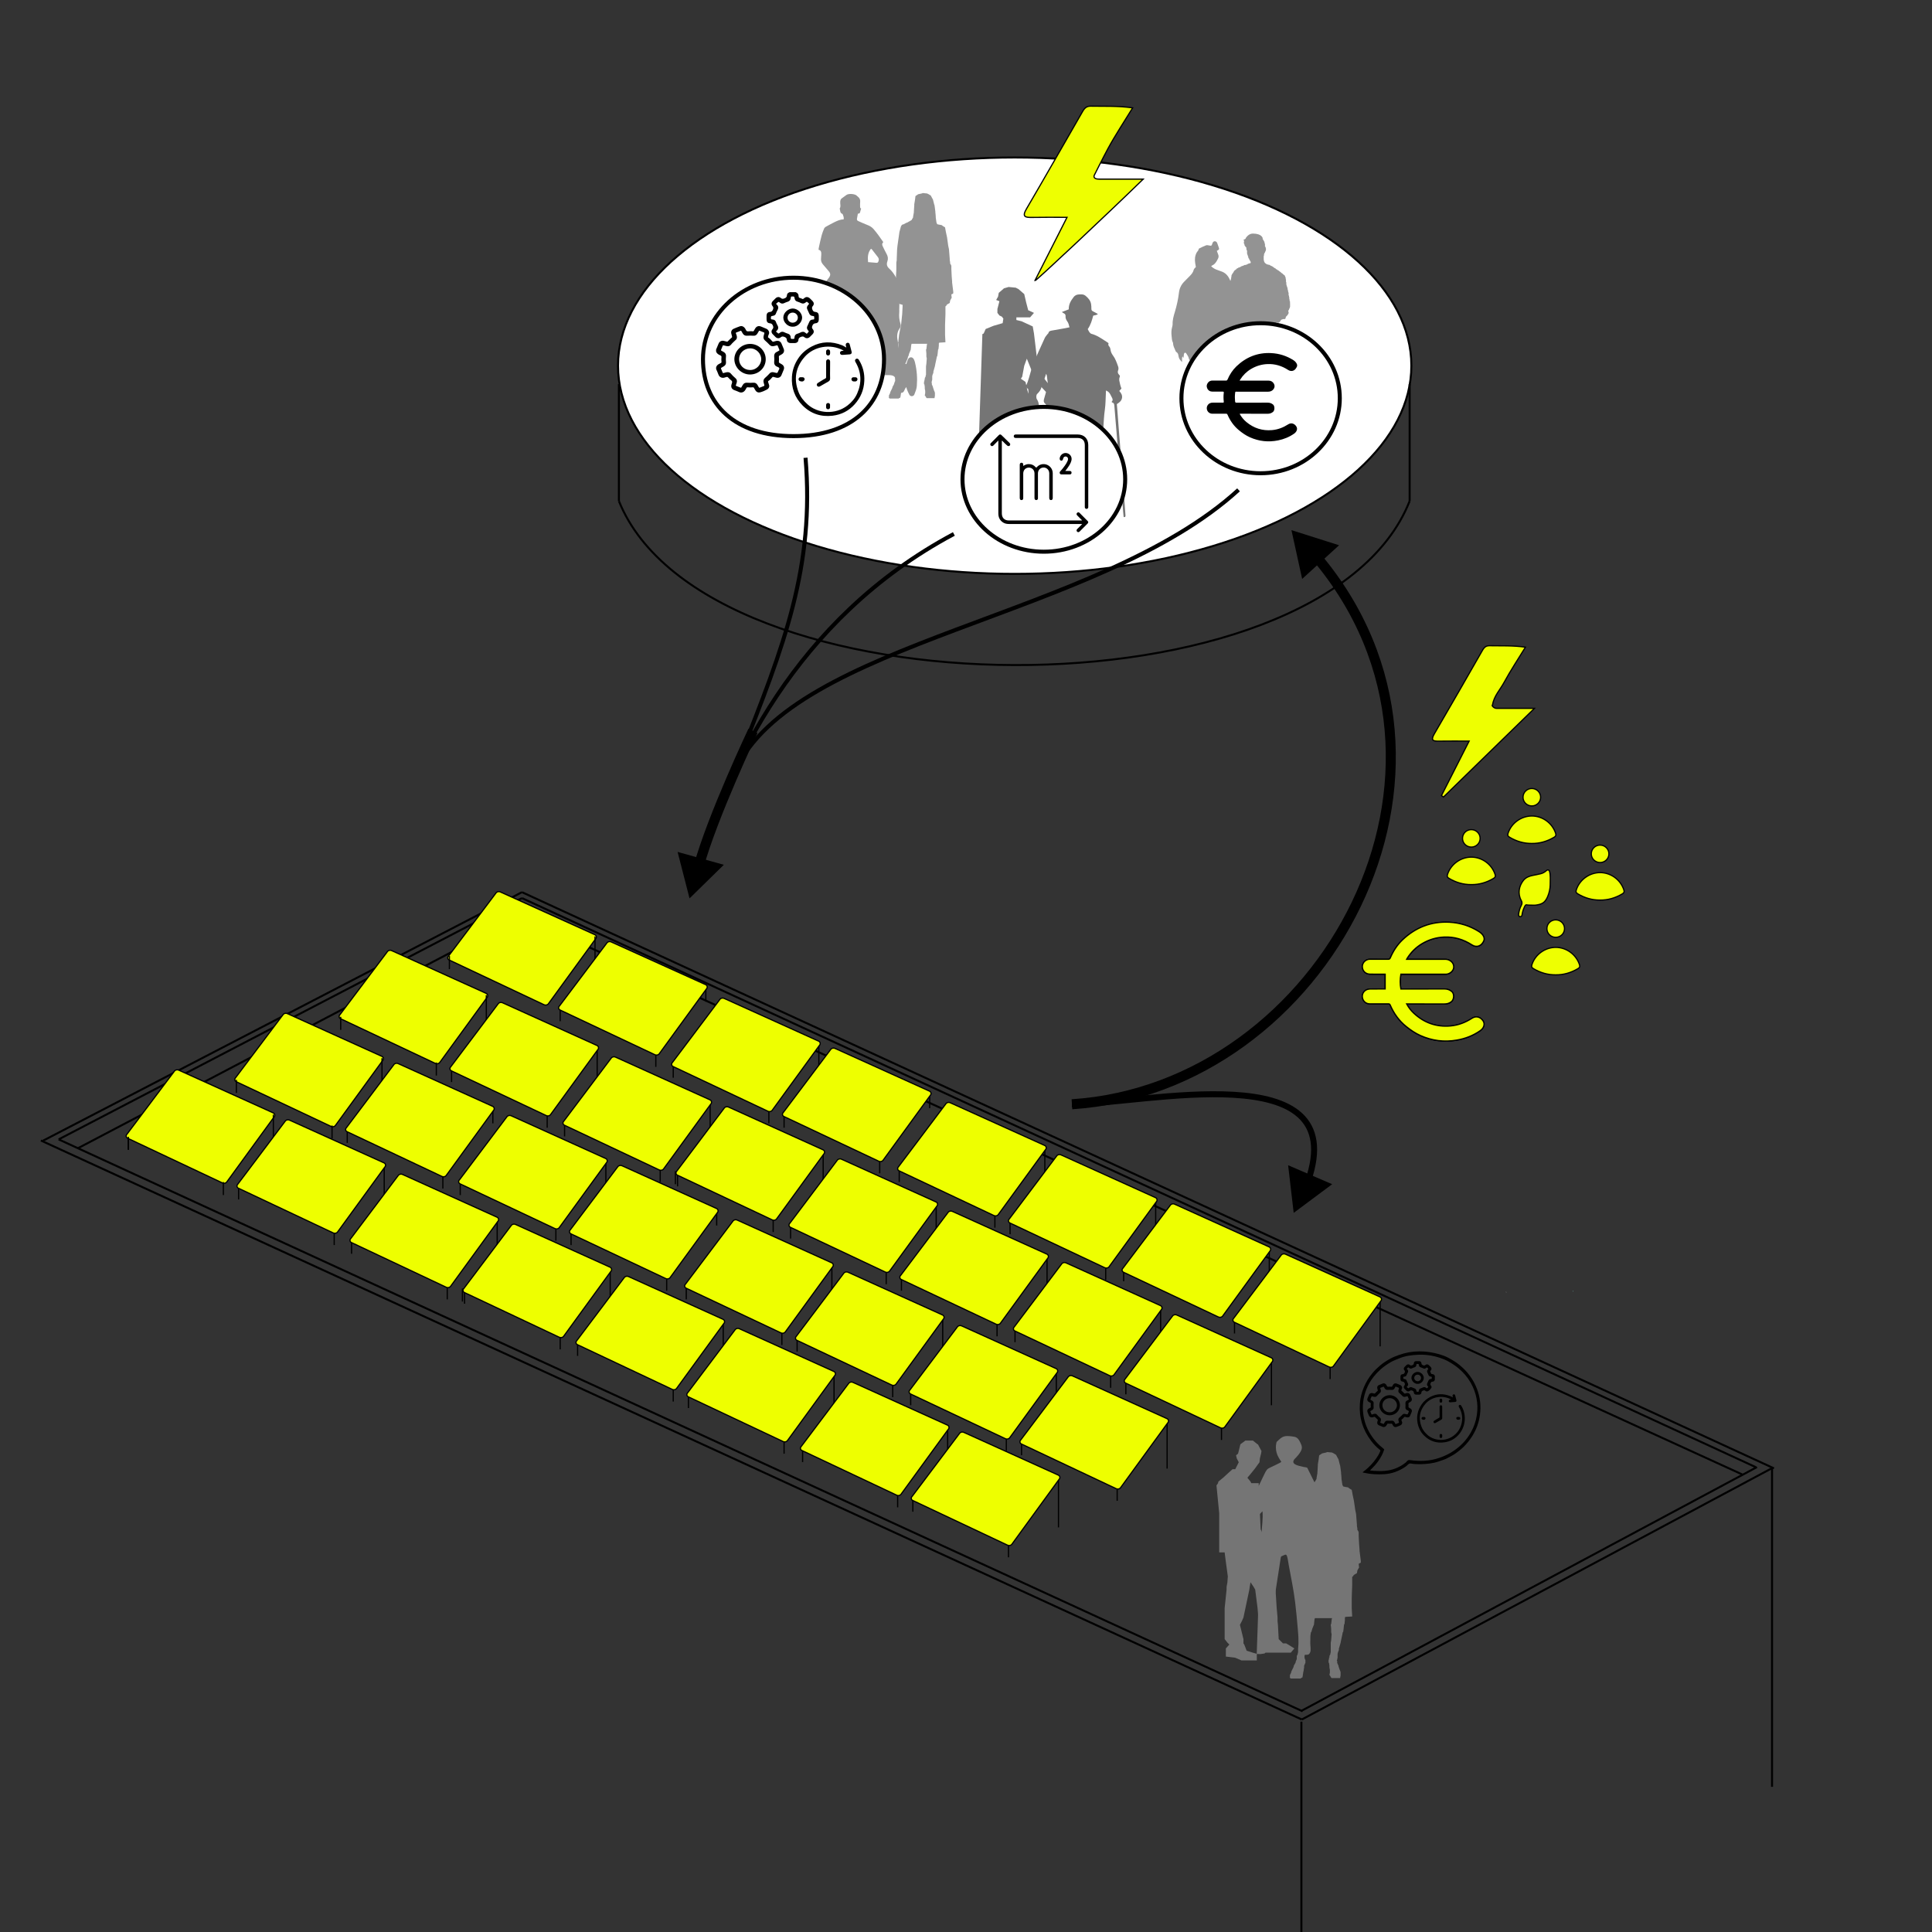 <?xml version="1.0" encoding="utf-8"?>
<!-- Generator: Adobe Illustrator 27.1.1, SVG Export Plug-In . SVG Version: 6.00 Build 0)  -->
<svg version="1.1" id="Ebene_1" xmlns="http://www.w3.org/2000/svg" xmlns:xlink="http://www.w3.org/1999/xlink" x="0px" y="0px"
	 viewBox="0 0 481.89 481.89" style="enable-background:new 0 0 481.89 481.89;" xml:space="preserve">
<rect x="0" y="0" width="481.89" height="481.89" fill="#333333" stroke="none"/>
<style type="text/css">
	.st0{fill:none;stroke:#000000;stroke-width:0.5;stroke-miterlimit:10;}
	.st1{fill:#FFFFFF;stroke:#000000;stroke-width:0.5;stroke-miterlimit:10;}
	.st2{fill:#939393;}
	.st3{fill:#757575;}
	.st4{fill:#FFFFFF;stroke:#000000;stroke-miterlimit:10;}
	.st5{clip-path:url(#SVGID_00000173869514726757459980000018419339661574125752_);}
	.st6{clip-path:url(#SVGID_00000009569445240369118640000009704951281534421670_);}
	.st7{fill:none;stroke:#000000;stroke-miterlimit:10;}
	.st8{fill:none;stroke:#000000;stroke-width:1.5;stroke-miterlimit:10;}
	.st9{fill:#EEFF01;stroke:#000000;stroke-width:0.3;stroke-miterlimit:10;}
	.st10{fill:none;stroke:#000000;stroke-width:2.5;stroke-miterlimit:10;}
	.st11{fill:none;stroke:#000000;stroke-width:0.3;stroke-miterlimit:10;}
	.st12{fill:#EEFF00;stroke:#000000;stroke-width:0.3;stroke-miterlimit:10;}
	.st13{fill:#5E5E5E;}
	.st14{fill:#619E9C;}
</style>
<path class="st0" d="M154.37,124.98c21.8,54,175.43,55.08,197.23,0"/>
<ellipse class="st1" cx="253.09" cy="91.21" rx="98.94" ry="51.93"/>
<line class="st0" x1="154.37" y1="95.81" x2="154.37" y2="124.98"/>
<line class="st0" x1="351.6" y1="95.81" x2="351.6" y2="124.98"/>
<path class="st2" d="M220.32,60.4c-0.38,0.35-0.32,0.71-0.12,1.08c0.31,0.61,0.58,1.24,0.92,1.83c0.35,0.6,0.45,1.22,0.22,1.86
	c-0.26,0.75-0.14,1.3,0.48,1.85c0.66,0.58,1.18,1.32,1.61,2.1c0.19,0.34,0.38,0.68,0.62,0.98c0.36,0.46,0.51,0.98,0.51,1.54
	c0,0.72,0.03,1.44-0.08,2.15c-0.17,1.16-0.16,2.31-0.18,3.47c0,0.22,0.02,0.44,0,0.66c-0.09,0.97,0,1.91,0.3,2.84
	c0.13,0.39,0.1,0.72-0.16,1.08c-0.74,1.01-0.78,2.14-0.5,3.32c0.05,0.23,0.03,0.47,0.05,0.7c0.02,0.31,0,0.62,0.05,0.92
	c0.08,0.47,0.23,0.93,0.32,1.4c0.06,0.29,0.18,0.52,0.45,0.65c0.22,0.1,0.31,0.27,0.37,0.51c0.09,0.35,0.23,0.7,0.37,1.04
	c0.08,0.21,0.18,0.41,0.5,0.44c0.04-0.1,0.08-0.21,0.12-0.33c0.1-0.29,0.17-0.61,0.32-0.88c0.36-0.65,1.09-0.65,1.44-0.01
	c0.15,0.27,0.24,0.58,0.31,0.88c0.46,1.91,0.6,3.86,0.44,5.82c-0.06,0.72-0.35,1.43-0.62,2.1c-0.21,0.52-0.95,0.56-1.23,0.08
	c-0.25-0.42-0.42-0.9-0.61-1.35c-0.06-0.14-0.09-0.3-0.17-0.59c-0.16,0.23-0.26,0.35-0.32,0.48c-0.09,0.18-0.16,0.37-0.25,0.55
	c-0.2,0.38-0.54,0.45-0.94,0.43c-0.37-0.02-0.48-0.27-0.6-0.55c-0.34-0.81-0.45-1.67-0.52-2.53c-0.08-0.93-0.43-1.27-1.39-1.34
	c-0.09-0.01-0.18-0.01-0.28-0.01c-1.5,0-2.99,0-4.49,0.01c-0.18,0-0.36,0.02-0.53,0.03c-0.04,0.57,0.01,0.68,0.43,0.87
	c0.35,0.16,0.52,0.41,0.47,0.78c-0.02,0.18-0.06,0.36-0.09,0.54c-0.09,0.47-0.35,0.76-0.85,0.8c-0.45,0.03-0.83,0.21-1.2,0.49
	c-0.54,0.42-1.2,0.3-1.81,0.17c-0.3-0.06-0.37-0.26-0.26-0.55c0.11-0.29,0.26-0.57,0.4-0.86c-0.54-0.69-1.05-1.39-2.13-1.27
	c-0.06,0.57-0.09,1.14-0.17,1.7c-0.1,0.67-0.24,1.34-0.37,2.01c-0.07,0.36-0.27,0.58-0.65,0.65c-0.38,0.07-0.65-0.06-0.86-0.35
	c-0.05-0.07-0.12-0.14-0.16-0.22c-0.14-0.24-0.34-0.3-0.61-0.24c-0.29,0.06-0.58,0.08-0.88,0.12c-0.28,0.03-0.43-0.09-0.54-0.36
	c-0.27-0.62-0.46-1.26-0.45-1.92c0.02-1.51,0.04-3.02,0.21-4.52c0.13-1.12,0.21-2.23,0.14-3.36c-0.11-1.65-0.18-3.31-0.27-4.97
	c-0.07-1.27-0.15-2.54-0.23-3.81c-0.02-0.25-0.09-0.5-0.14-0.78c-0.18,0-0.32-0.01-0.47,0c-0.18,0.01-0.37,0.04-0.55,0.04
	c-0.61-0.01-0.82-0.19-0.8-0.79c0.02-0.62,0.09-1.25,0.15-1.87c0.05-0.55,0.15-1.09,0.41-1.6c0.14-0.27,0.12-0.53-0.03-0.79
	c-0.05-0.09-0.08-0.2-0.13-0.32c0.34-0.33,0.8-0.56,0.73-1.16c-0.06-0.44,0.12-0.93-0.41-1.26c0.21-0.28,0.39-0.53,0.58-0.77
	c0.18-0.23,0.37-0.46,0.54-0.7c0.5-0.68,0.46-1.13-0.1-1.76c-0.48-0.54-0.93-1.1-1.4-1.64c-0.36-0.42-0.49-0.9-0.44-1.44
	c0.03-0.33,0.05-0.66,0.06-0.99c0.01-0.51,0-1.02-0.68-1.18c0.03-0.24,0.04-0.44,0.09-0.64c0.22-1.01,0.43-2.02,0.7-3.01
	c0.15-0.57,0.38-1.12,0.61-1.66c0.07-0.17,0.24-0.33,0.4-0.42c0.72-0.4,1.46-0.8,2.2-1.17c0.71-0.35,1.44-0.67,2.26-0.68
	c0.1-0.49-0.09-0.87-0.23-1.26c-0.02-0.05-0.06-0.1-0.11-0.12c-0.63-0.23-0.48-0.84-0.65-1.3c0.36-0.58,0.06-1.22,0.14-1.83
	c0.04-0.29,0.12-0.54,0.36-0.72c0.4-0.29,0.8-0.59,1.21-0.88c0.54-0.38,2.11-0.26,2.53,0.19c0.1,0.11,0.22,0.2,0.33,0.29
	c0.4,0.32,0.6,0.72,0.54,1.25c-0.04,0.33-0.02,0.66-0.02,0.99c0,0.27-0.06,0.57,0.26,0.7c-0.09,0.3-0.18,0.55-0.23,0.8
	c-0.06,0.31-0.2,0.51-0.58,0.45c-0.08,0.45-0.15,0.86-0.23,1.27c-0.05,0.27,0.03,0.46,0.3,0.58c0.73,0.31,1.44,0.67,2.18,0.94
	c0.6,0.22,1.14,0.51,1.58,0.98C218.71,58.07,219.51,59.2,220.32,60.4z M216.52,65.38c0.71,0.06,1.39,0.11,2.07,0.17
	c0.29,0.03,0.42-0.1,0.52-0.37c0.15-0.4,0.12-0.73-0.16-1.07c-0.51-0.63-0.99-1.28-1.49-1.92c-0.05-0.06-0.14-0.09-0.22-0.14
	C216.43,63.03,216.4,64.15,216.52,65.38z"/>
<polygon class="st2" points="237.48,70.46 237.48,70.18 237.38,68.93 237.29,67.09 237.29,66.33 237.19,66.04 236.99,65.75 
	236.99,65.46 236.95,65.18 236.89,64.89 236.89,64.59 236.7,62.19 236.5,61.24 236.38,60.35 236.22,59.21 235.93,57.86 
	235.72,56.71 235.24,56.42 234.86,56.14 234.27,56.04 233.78,55.93 233.59,55.55 233.49,54.89 233.4,54.21 233.4,54.02 
	233.36,53.49 233.3,52.96 233.3,52.77 233.1,51.23 233,50.95 232.71,49.79 232.23,48.92 232.23,48.83 231.64,48.45 231.25,48.26 
	230.18,48.15 229.89,48.26 229.01,48.45 228.44,48.83 228.34,48.92 228.23,49.79 228.04,50.95 228.04,51.23 227.98,52.16 
	227.94,52.77 227.94,52.96 227.75,54.02 227.75,54.21 227.37,54.89 226.2,55.55 226.18,55.55 226.1,55.55 225.8,55.72 225.41,55.93 
	225.03,56.04 224.93,56.14 224.74,56.42 224.65,56.71 224.34,57.86 224.15,59.21 223.86,61.24 223.76,62.19 223.67,64.59 
	223.67,64.89 223.57,65.46 223.57,65.75 223.57,66.04 223.57,66.33 223.57,67.09 223.55,67.68 223.48,68.93 223.48,70.18 
	223.48,70.46 223.48,72.77 223.48,72.96 223.67,73.15 223.67,73.25 223.67,73.44 223.67,74.31 223.67,74.4 223.86,74.97 
	224.05,75.56 224.44,75.84 225.13,76.03 225.13,76.14 225.13,76.43 225.03,78.35 224.74,81.13 224.54,82 224.25,83.54 224.05,85.37 
	223.96,85.47 224.05,85.66 224.05,85.74 224.05,85.75 224.05,86.13 224.05,86.23 223.96,87.1 223.96,87.19 223.86,88.16 
	223.79,88.59 223.79,88.67 223.76,88.84 223.76,88.93 223.76,89.41 223.67,90.75 223.67,91.34 223.57,92.68 223.57,92.97 
	223.57,93.44 223.48,93.82 223.48,93.93 223.27,94.31 223.27,94.5 223.27,94.69 223.27,95.07 223.17,95.18 223.17,95.28 
	223.08,95.47 222.98,95.85 222.6,96.53 222.6,96.62 222.52,96.86 222.5,96.91 222.42,97.06 222.21,97.48 222.12,97.67 222.01,97.97 
	222.01,98.06 221.72,98.64 221.72,98.73 221.72,99.22 221.62,99.22 221.81,99.31 221.91,99.41 224.15,99.41 224.25,99.31 
	224.42,99.22 224.44,99.22 224.54,99.22 224.65,98.73 224.65,98.64 224.74,98.06 224.74,97.97 224.84,97.67 224.84,97.48 
	224.93,96.91 224.93,96.62 224.93,96.53 225.22,95.85 225.22,95.47 225.22,95.28 225.22,95.18 225.13,95.07 225.03,94.69 
	225.03,94.5 225.03,94.31 225.13,93.93 225.13,93.82 225.22,93.44 225.32,92.97 225.41,92.68 225.7,91.34 225.81,90.75 
	226.39,89.41 226.43,89.22 226.49,88.93 226.58,88.84 226.77,88.16 227,87.63 227.17,87.19 227.17,87.1 227.27,86.23 227.27,86.13 
	227.37,85.75 231.25,85.75 231.16,86.13 231.16,86.23 231.06,87.1 230.97,87.19 231.06,88.16 231.06,88.27 231.06,88.31 
	231.06,88.84 231.06,88.93 231.16,89.41 231.06,90.75 230.97,91.34 230.97,92.68 230.97,92.97 230.97,93.44 230.88,93.76 
	230.87,93.82 230.87,93.93 230.77,94.1 230.66,94.31 230.66,94.5 230.66,94.69 230.62,94.69 230.57,94.69 230.57,94.99 
	230.57,95.07 230.54,95.1 230.47,95.18 230.47,95.28 230.47,95.47 230.47,95.85 230.54,95.85 230.57,95.85 230.66,96.53 
	230.66,96.62 230.66,96.91 230.73,97.29 230.77,97.48 230.77,97.67 230.77,97.97 230.77,98.06 230.66,98.64 230.77,98.73 
	230.95,99.03 231.06,99.22 231.16,99.31 233.1,99.31 233.1,99.22 233.19,98.73 233.19,98.64 233.19,98.06 233.19,97.97 233.1,97.67 
	233,97.48 232.81,96.91 232.71,96.62 232.71,96.53 232.44,95.9 232.42,95.85 232.42,95.47 232.33,95.28 232.42,95.18 232.42,95.07 
	232.52,94.69 232.52,94.5 232.52,94.31 232.52,93.93 232.52,93.82 232.62,93.44 232.81,92.97 232.81,92.68 233.19,91.34 
	233.3,90.75 233.59,89.41 233.63,89.19 233.69,88.93 233.7,88.93 233.7,88.92 233.78,88.84 233.88,88.16 233.98,87.19 234.03,87.14 
	234.07,87.1 234.17,86.23 234.17,86.13 234.17,85.75 234.17,85.66 234.27,85.47 235.82,85.37 235.72,83.54 235.72,82 235.72,81.13 
	235.75,80.26 235.82,78.35 235.82,76.43 236.12,76.14 236.12,76.03 236.41,75.84 236.89,75.56 236.99,74.97 237.29,74.4 
	237.38,74.31 237.29,73.44 237.67,73.25 237.77,73.15 237.77,72.96 237.77,72.77 "/>
<path class="st2" d="M321.76,75.49v-0.09v-0.08v-0.17l-0.1-0.08v-0.33l-0.08-0.17V74.4v-0.18l-0.07-0.25V73.8l-0.1-0.17v-0.33v-0.26
	l-0.08-0.17l-0.08-0.41v-0.08l-0.08-0.17v-0.18l-0.08-0.33v-0.08L321,71.54v-0.08l-0.08-0.25l-0.08-0.34v-0.33v-0.08l-0.08-0.17
	V70.2v-0.08v-0.34l-0.08-0.25v-0.08v-0.17l-0.18-0.41l-0.07-0.18l-0.26-0.17l-0.34-0.33l-0.17-0.08l-0.26-0.25l-0.25-0.17
	l-0.33-0.26h-0.08l-0.17-0.17l-0.34-0.17v-0.08l-0.35-0.17l-0.08-0.08l-0.25-0.17l-0.25-0.18l-0.43-0.17l-0.17-0.17h-0.17
	l-0.25-0.08l-0.35-0.08l-0.08-0.08l-0.25-0.17l-0.08-0.08l-0.08-0.08l-0.08-0.18l-0.08-0.17l-0.08-0.41v-0.25v-0.17v-0.26V64v-0.08
	l0.08-0.25V63.5v-0.08l0.08-0.17v-0.09l0.17-0.17v-0.17l0.08-0.08l0.08-0.17l0.08-0.41v-0.09l-0.08-0.25v-0.17l-0.17-0.17v-0.25
	V60.9l-0.08-0.17v-0.17l-0.08-0.17v-0.17h-0.08l-0.08-0.17v-0.08l-0.08-0.09l-0.08-0.08v-0.08l-0.1-0.08v-0.17v-0.08
	c0,0-0.2-1.13-2.45-1.13c-1.13,0-1.77,1.13-1.77,1.13v0.08l-0.18,0.17l-0.17,0.08l-0.17,0.08l-0.08,0.08l0.17,0.09v0.08v0.17v0.17
	l-0.08,0.17l0.08,0.17l0.08,0.17l0.08,0.34l0.17,0.25l0.18,0.17l0.08,0.17v0.25v0.09l0.17,0.41v0.17v0.08v0.17v0.17v0.09l0.08,0.17
	v0.08l0.08,0.17l0.08,0.25V64l0.08,0.08v0.26l0.17,0.17l0.08,0.25l0.26,0.41l0.08,0.17v0.18l-0.08,0.08h-0.08l0.17,0.08h-0.35
	l-0.42,0.17l-0.08,0.08l-0.25,0.08l-0.17,0.08h-0.26l-0.33,0.17l-0.5,0.17l-0.26,0.18l-0.5,0.17l-0.08,0.08l-0.35,0.17v0.08
	l-0.25,0.17l-0.17,0.17h-0.08l-0.17,0.26l-0.08,0.17l-0.17,0.25l-0.08,0.08l-0.18,0.33l-0.08,0.17v0.18l-0.08,0.41v0.17l-0.08,0.08
	v0.25l-0.17,0.34l-0.17,0.08v0.08l-0.17,0.17v0.08l-0.08,0.33v0.34l-0.08,0.25v0.08l-0.26,0.08l-0.34,0.08v0.33l-0.08,0.18
	l-0.08,0.17v0.08l-0.08,0.4v0.01v0.17v0.26v0.33l-0.08,0.17v0.17v0.25l0.17,0.18v0.17v0.17l-0.17,0.33l-0.08,0.08v0.17v0.08v0.09
	l0.34,0.33v0.08l0.08,0.17v0.08v0.17l0.08,0.26v0.17v0.08v0.17v0.17l0.08,0.08v0.25l0.25,0.08l0.08,0.18h0.1l0.08,0.33l0.08,0.17
	l0.08,0.17l0.17,0.25v0.09l0.08,0.25l0.08,0.17l0.08,0.17l0.08,0.25l0.08,0.17v0.09v0.17l0.08,0.08v0.17v0.17v0.08v0.08v0.59v0.17
	l0.08,0.5v0.34l0.1,0.41v0.25v0.33l0.08,0.43v0.17v0.43v0.17v0.25v0.68v0.07l-0.08,0.51l0.08,0.42v0.09l0.08,0.5l0.08,0.33v0.51
	l0.08,0.25v0.75l0.08,0.51v0.08l-0.08,0.17l-0.17,0.25v0.51v0.41v0.17v0.26v0.33l-0.08,0.5v0.08v0.51v0.17v0.25v0.43v0.33v0.17v0.08
	V94v0.17v0.18v0.17l-0.08,0.66v0.18v0.08v0.25v0.17v0.08v0.76v0.25l-0.1,0.67v0.08v0.92v0.5v0.17v0.17l-0.08,0.51v0.17v0.08v0.25
	v0.17v0.33v0.18v0.08v0.33v0.08v0.34v0.07l-0.08,0.18l-0.08,0.25l-0.08,0.08v0.17v0.17l-0.08,0.18v0.17v0.08l-0.25,0.25l-0.08,0.17
	l-0.08,0.08v0.08h-0.08l-0.51,0.43h-0.17l-0.6,0.17l-0.84,0.08l-0.08,0.08l-0.08,0.08l-0.1,0.08v0.08l-0.08,0.08l-0.17,0.26v0.07
	v0.09l0.08,0.08v0.08v0.08v0.08l0.08,0.08v0.08l0.85-0.08l0.33-0.08l0.6,0.08l0.68-0.08l0.59-0.08h0.33l0.35-0.08l0.76,0.08
	l0.77-0.08l0.6-0.08l0.25-0.08v-0.09v-0.07v-0.26v-0.08l-0.08-0.08v-0.08v-0.08v-0.08v-0.08v-0.17h0.25h0.08l0.08-0.43v-0.08v-0.08
	v-0.17l0.08-0.25v-0.08v-0.17v-0.18v-0.17l0.08-0.17v-0.08v-0.25v-0.18v-0.07v-0.34l0.08-0.08v-0.33v-0.08v-0.18v-0.33l0.1-0.17
	v-0.25v-0.08v-0.17v-0.51v-0.17v-0.17v-0.5l0.08-0.92v-0.08l0.08-0.67l0.08-0.25v-0.76v-0.08v-0.17l0.08-0.25v-0.08v-0.18V94.5
	v-0.17v-0.18V94v-0.08l0.08-0.08l0.08-0.17l0.17-0.33l0.08-0.43l0.08-0.25v-0.17l0.17-0.51V91.9l0.18-0.5v-0.33l0.08-0.26v-0.17
	l0.08-0.41l0.17-0.51v-0.25v-0.17l0.08-0.08l0.08-0.51l0.17-0.75l0.25,0.75l0.18,0.51v0.08l0.08,0.17v0.25l0.17,0.51v0.41l0.08,0.17
	v0.26l0.08,0.33l0.08,0.5v0.08l0.08,0.51l0.08,0.17v0.25l0.08,0.43v0.33l0.08,0.17v0.08V94v0.17v0.18l0.1,0.17v0.66l0.08,0.18v0.08
	v0.25l0.08,0.17v0.08l0.08,0.76l0.08,0.25l0.08,0.67l0.08,0.08l0.17,0.92l0.08,0.5l0.08,0.17v0.17l0.17,0.51v0.17v0.08l0.1,0.25
	v0.17l0.08,0.33l0.08,0.18v0.08l0.08,0.33v0.08v0.34v0.07v0.18v0.25v0.08v0.17v0.17v0.18v0.17v0.08l0.08,0.25l0.08,0.17l-0.25,0.08
	v0.08h0.08l0.17,0.43l0.08,0.17l0.08,0.08v0.08l0.08,0.08v0.08v0.08l0.08,0.08v0.26v0.07v0.09v0.08v0.08l-0.08,0.08v0.08v0.08
	l-0.08,0.08v0.08v0.08l-0.08,0.33v0.09l-0.17,0.25l0.08,0.08v0.17v0.08l0.08,0.08v0.08l0.5,0.08l0.18,0.09h0.34h0.77h0.25l0.25-0.09
	l0.34-0.08l0.17-0.08l0.26-0.08l0.08-0.08l0.08-0.17v-0.08v-0.25v-0.09v-0.33v-0.08v-0.08v-0.08v-0.08v-0.08v-0.08v-0.08v-0.08
	v-0.09v-0.07v-0.26v-0.08v-0.08l0.08-0.08v-0.08v-0.08l0.08-0.08l0.08-0.17l0.25-0.43v-0.08v-0.08v-0.17v-0.25v-0.08v-0.17v-0.18
	v-0.17v-0.17v-0.08l-0.08-0.25v-0.18v-0.07v-0.34v-0.08v-0.33v-0.08v-0.18l-0.08-0.33v-0.17v-0.25v-0.08v-0.17v-0.51v-0.17
	l-0.08-0.17v-0.5l-0.08-0.92v-0.08v-0.67v-0.25l-0.08-0.76v-0.08v-0.17v-0.25v-0.08v-0.18V94.5v-0.17l-0.08-0.18V94v-0.08v-0.08
	v-0.17v-0.33h-0.08v-0.43v-0.25v-0.17l-0.08-0.51V91.9l-0.08-0.5v-0.33l-0.1-0.26v-0.17l-0.08-0.41l-0.07-0.51v-0.25v-0.17v-0.08
	l-0.1-0.51l-0.17-0.75v-0.25v-0.51v-0.33v-0.5l0.08-0.09l-0.08-0.42v-0.51v-0.07l0.08-0.68v-0.25V84.2l-0.17-0.43l-0.08-0.17
	l-0.17-0.43l-0.08-0.33V82.6v-0.41l0.08-0.34l0.08-0.5v-0.17l0.59-0.59l0.08-0.08l0.1-0.08h0.08h0.01l0.16,0.08h0.1h0.16l0.08-0.08
	l0.26-0.17l0.07-0.17l0.08-0.08l0.1-0.17l0.08-0.09l0.5-0.17h0.17h0.17h0.08l0.18-0.25v-0.17l0.08-0.17l0.25-0.25l0.08-0.09
	l0.17-0.25l0.08-0.17l0.1-0.17l-0.1-0.33v-0.18v-0.08l0.17-0.25v-0.08l0.08-0.17l0.1-0.17v-0.08l0.08-0.17v-0.26v-0.17v-0.08V75.9
	v-0.08L321.76,75.49z"/>
<path class="st2" d="M309.38,86.59c-0.17-0.51-0.17-0.52-0.7-0.55c-0.28-0.01-0.44-0.15-0.52-0.41c-0.13-0.4-0.26-0.81-0.41-1.2
	c-0.12-0.31-0.14-0.3-0.58-0.43c-0.04,0.21-0.1,0.41-0.12,0.62c-0.05,0.55-0.08,1.1-0.12,1.66c-0.05,0.72-0.48,1.23-0.96,1.69
	c-0.15,0.15-0.43,0.16-0.69,0.24c0,0.07-0.02,0.16-0.01,0.24c0.2,1.34,0,2.65-0.33,3.95c-0.48,1.86-0.83,3.74-1.13,5.64
	c-0.11,0.72-0.4,1.42-0.62,2.12c-0.05,0.16-0.12,0.32-0.24,0.43c-0.44,0.42-0.39,0.87-0.18,1.37c0.19,0.44,0.35,0.89,0.53,1.34
	c0.09,0.23,0.17,0.44-0.07,0.65c-0.09,0.08-0.12,0.26-0.13,0.4c-0.02,0.16,0,0.33,0.01,0.5c0.08,1.33,0.17,2.65,0.25,3.98
	c0.02,0.29,0.03,0.59,0.01,0.88c-0.04,0.47-0.26,0.75-0.72,0.76c-0.51,0.01-1.03-0.05-1.53-0.16c-0.43-0.1-0.56-0.37-0.48-0.8
	c0.07-0.34,0.19-0.67,0.31-1.06c-0.18-0.02-0.33-0.04-0.49-0.05c-0.52-0.04-0.8-0.26-0.83-0.78c-0.02-0.36,0-0.75,0.11-1.09
	c0.21-0.64,0.18-1.24-0.08-1.83c-0.26-0.6-0.15-1.1,0.27-1.58c0.12-0.14,0.21-0.37,0.19-0.55c-0.05-0.47-0.09-0.97-0.26-1.41
	c-0.63-1.62-1.01-3.27-0.96-5.02c0.03-0.98-0.15-1.94-0.66-2.82c-0.5-0.85-0.59-1.82-0.76-2.76c-0.03-0.16-0.05-0.33-0.07-0.51
	c-0.08-0.02-0.14-0.06-0.21-0.06c-0.41,0.01-0.62-0.23-0.68-0.59c-0.08-0.46-0.37-0.8-0.59-1.18c-0.1-0.17-0.25-0.32-0.44-0.22
	c-0.11,0.06-0.19,0.26-0.21,0.4c-0.03,0.28-0.01,0.57-0.11,0.89c-0.07-0.12-0.14-0.25-0.23-0.42c-0.19,0.46-0.09,0.91-0.1,1.45
	c-0.26-0.3-0.48-0.49-0.62-0.73c-0.14-0.23-0.23-0.5-0.27-0.76c-0.06-0.39-0.11-0.76-0.5-1c-0.1-0.06-0.21-0.18-0.24-0.29
	c-0.2-0.59-0.56-1.12-0.61-1.75c-0.01-0.11,0.01-0.24-0.04-0.33c-0.29-0.54-0.27-1.14-0.34-1.72c-0.08-0.7-0.06-1.4,0.12-2.09
	c0.06-0.25,0.15-0.51,0.14-0.76c-0.04-1.07,0.25-2.08,0.56-3.09c0.48-1.58,0.83-3.18,1.02-4.81c0.12-1.02,0.53-1.92,1.24-2.67
	c0.47-0.5,0.96-0.97,1.44-1.46c0.45-0.46,0.87-0.94,1.02-1.62c0.05-0.22,0.31-0.39,0.52-0.65c-0.05-0.27-0.12-0.61-0.17-0.96
	c-0.13-0.89-0.09-1.76,0.34-2.59c0.17-0.32,0.5-0.54,0.54-0.94c0-0.05,0.09-0.12,0.16-0.15c0.55-0.26,1.09-0.55,1.66-0.76
	c0.22-0.08,0.51-0.02,0.76,0.03c0.59,0.12,0.63,0.11,0.82-0.48c0.05-0.17,0.14-0.36,0.27-0.45c0.34-0.25,0.79-0.08,0.94,0.33
	c0.12,0.35,0.24,0.7,0.37,1.04c0.18,0.48,0.15,0.57-0.31,0.82c-0.05,0.03-0.09,0.06-0.15,0.1c0.12,0.31,0.23,0.62,0.35,0.93
	c0.15,0.37,0.09,0.71-0.09,1.06c-0.35,0.69-0.71,1.34-1.47,1.66c-0.06,0.03-0.11,0.09-0.2,0.18c0.4,0.4,0.86,0.66,1.35,0.86
	c0.38,0.15,0.76,0.29,1.15,0.41c0.96,0.31,1.61,0.96,2.04,1.85c0.69,1.43,1.37,2.86,2.04,4.3c0.47,0.99,0.74,2.04,0.95,3.11
	c0.1,0.47,0.2,0.94,0.35,1.39c0.27,0.82,0.35,1.66,0.25,2.51c-0.04,0.35-0.05,0.7-0.07,1.05c-0.03,0.58,0.01,1.13,0.33,1.65
	c0.14,0.23,0.18,0.52,0.27,0.78c0.12,0.33,0.11,0.66-0.06,0.97c-0.14,0.26-0.13,0.49,0.06,0.72c0.21,0.25,0.21,0.52,0.14,0.83
	C310.82,87.06,309.43,86.75,309.38,86.59z"/>
<g>
	<polygon class="st3" points="322.36,411.73 322.85,411.16 321.29,410.19 320.79,409.9 320.02,409.9 319.82,409.71 318.94,408.84 
		318.75,405.28 318.69,404.72 318.65,404.31 318.65,404.04 318.65,403.44 318.54,402.18 318.44,401.12 318.15,396.49 318.15,395.81 
		317.38,394.65 317.29,394.55 316.98,393.2 316.02,388.75 316.5,387.21 315.62,386.05 315.13,383.06 314.44,381.43 314.44,381.32 
		314.25,377.46 313.96,370.51 313.96,369.94 313.08,369.94 312.1,369.94 311.91,369.54 311.13,368.59 312.1,367.43 312.88,366.46 
		313.08,366.2 314.15,364.72 314.25,363.76 314.44,362.98 314.47,362.86 314.54,362.6 314.64,361.91 313.77,360.28 313.57,360.18 
		313.08,359.77 312.5,359.31 310.64,359.31 309.46,360.18 309.37,360.28 308.99,361.86 308.98,361.91 308.79,362.6 308.3,362.98 
		308.48,363.76 308.98,364.72 308.1,366.46 307.42,366.46 306.34,367.43 305.07,368.59 303.9,369.54 303.81,369.94 303.42,370.51 
		304.1,377.46 304.1,381.43 304.1,383.06 304.1,386.05 304.1,387.21 304.18,387.21 305.46,387.21 305.65,388.75 306.25,393.2 
		306.15,394.55 306.15,394.65 306.04,395.25 305.94,395.81 305.94,396.26 305.94,396.49 305.46,401.12 305.46,403.44 305.46,404.31 
		305.46,405.28 305.46,408.84 306.15,409.71 306.34,409.9 306.63,410.19 305.76,411.16 305.76,411.73 305.76,412.22 305.76,412.51 
		305.76,413.19 308.1,413.48 309.67,414.16 313.48,414.16 313.48,413.48 313.48,413.19 313.48,412.51 312.5,412.22 310.94,411.73 
		310.73,411.16 310.35,410.19 310.33,410.16 310.15,409.9 310.15,409.71 310.15,408.84 309.27,405.28 309.77,404.31 310.15,403.44 
		310.64,401.12 311.62,396.49 311.71,395.81 311.91,394.65 312.69,395.81 313.08,396.49 313.67,401.12 313.82,403.03 313.86,403.44 
		313.96,404.31 313.96,405.28 313.96,408.84 314.25,409.71 314.25,409.9 314.25,410.19 314.13,410.85 314.06,411.16 314.06,411.39 
		314.06,411.73 313.96,412.22 319.13,412.22 321.96,412.22 	"/>
	<polygon class="st3" points="339.1,386.76 339.1,386.45 338.99,385.07 338.89,383.05 338.89,382.21 338.78,381.9 338.56,381.57 
		338.56,381.25 338.51,380.94 338.45,380.62 338.45,380.3 338.24,377.64 338.03,376.6 337.89,375.62 337.71,374.37 337.39,372.88 
		337.16,371.61 336.63,371.3 336.21,370.98 335.56,370.88 335.03,370.76 334.82,370.34 334.71,369.6 334.6,368.86 334.6,368.65 
		334.56,368.06 334.5,367.48 334.5,367.27 334.27,365.58 334.17,365.26 333.85,363.99 333.32,363.03 333.32,362.93 332.67,362.51 
		332.24,362.3 331.06,362.18 330.74,362.3 329.77,362.51 329.14,362.93 329.03,363.03 328.91,363.99 328.7,365.26 328.7,365.58 
		328.64,366.6 328.59,367.27 328.59,367.48 328.38,368.65 328.38,368.86 327.96,369.6 326.67,370.34 326.66,370.34 326.56,370.34 
		326.23,370.52 325.81,370.76 325.38,370.88 325.28,370.98 325.06,371.3 324.96,371.61 324.63,372.88 324.41,374.37 324.1,376.6 
		323.99,377.64 323.89,380.3 323.89,380.62 323.78,381.25 323.78,381.57 323.78,381.9 323.78,382.21 323.78,383.05 323.75,383.69 
		323.67,385.07 323.67,386.45 323.67,386.76 323.67,389.31 323.67,389.52 323.89,389.73 323.89,389.83 323.89,390.04 323.89,391 
		323.89,391.11 324.1,391.73 324.31,392.38 324.73,392.69 325.49,392.9 325.49,393.02 325.49,393.34 325.38,395.45 325.06,398.52 
		324.84,399.47 324.52,401.17 324.31,403.19 324.2,403.29 324.31,403.5 324.31,403.59 324.31,403.61 324.31,404.03 324.31,404.13 
		324.2,405.09 324.2,405.19 324.1,406.26 324.02,406.74 324.02,406.83 323.99,407.01 323.99,407.11 323.99,407.63 323.89,409.12 
		323.89,409.76 323.78,411.24 323.78,411.56 323.78,412.08 323.67,412.5 323.67,412.62 323.45,413.04 323.45,413.25 323.45,413.46 
		323.45,413.88 323.34,414 323.34,414.1 323.23,414.31 323.13,414.73 322.7,415.48 322.7,415.58 322.61,415.84 322.6,415.9 
		322.51,416.06 322.28,416.53 322.17,416.74 322.05,417.07 322.05,417.17 321.74,417.8 321.74,417.91 321.74,418.44 321.63,418.44 
		321.84,418.55 321.95,418.66 324.41,418.66 324.52,418.55 324.72,418.44 324.73,418.44 324.84,418.44 324.96,417.91 324.96,417.8 
		325.06,417.17 325.06,417.07 325.17,416.74 325.17,416.53 325.28,415.9 325.28,415.58 325.28,415.48 325.6,414.73 325.6,414.31 
		325.6,414.1 325.6,414 325.49,413.88 325.38,413.46 325.38,413.25 325.38,413.04 325.49,412.62 325.49,412.5 325.6,412.08 
		325.7,411.56 325.81,411.24 326.13,409.76 326.25,409.12 326.88,407.63 326.93,407.43 326.99,407.11 327.1,407.01 327.31,406.26 
		327.55,405.67 327.75,405.19 327.75,405.09 327.85,404.13 327.85,404.03 327.96,403.61 332.24,403.61 332.14,404.03 332.14,404.13 
		332.03,405.09 331.92,405.19 332.03,406.26 332.03,406.38 332.03,406.42 332.03,407.01 332.03,407.11 332.14,407.63 332.03,409.12 
		331.92,409.76 331.92,411.24 331.92,411.56 331.92,412.08 331.83,412.43 331.82,412.5 331.82,412.62 331.71,412.8 331.59,413.04 
		331.59,413.25 331.59,413.46 331.55,413.46 331.49,413.46 331.49,413.79 331.49,413.88 331.46,413.91 331.38,414 331.38,414.1 
		331.38,414.31 331.38,414.73 331.46,414.73 331.49,414.73 331.59,415.48 331.59,415.58 331.59,415.9 331.67,416.32 331.71,416.53 
		331.71,416.74 331.71,417.07 331.71,417.17 331.59,417.8 331.71,417.91 331.91,418.24 332.03,418.44 332.14,418.55 334.27,418.55 
		334.27,418.44 334.38,417.91 334.38,417.8 334.38,417.17 334.38,417.07 334.27,416.74 334.17,416.53 333.95,415.9 333.85,415.58 
		333.85,415.48 333.54,414.79 333.53,414.73 333.53,414.31 333.42,414.1 333.53,414 333.53,413.88 333.63,413.46 333.63,413.25 
		333.63,413.04 333.63,412.62 333.63,412.5 333.74,412.08 333.95,411.56 333.95,411.24 334.38,409.76 334.5,409.12 334.82,407.63 
		334.86,407.4 334.92,407.11 334.94,407.11 334.94,407.1 335.03,407.01 335.13,406.26 335.24,405.19 335.3,405.13 335.35,405.09 
		335.45,404.13 335.45,404.03 335.45,403.61 335.45,403.5 335.56,403.29 337.27,403.19 337.16,401.17 337.16,399.47 337.16,398.52 
		337.19,397.56 337.27,395.45 337.27,393.34 337.6,393.02 337.6,392.9 337.92,392.69 338.45,392.38 338.56,391.73 338.89,391.11 
		338.99,391 338.89,390.04 339.31,389.83 339.42,389.73 339.42,389.52 339.42,389.31 	"/>
</g>
<path class="st3" d="M331.73,390.49l-3.28-19.57c0,0-2.37-4.79-2.37-4.79c-0.1-0.15-0.78-0.2-0.96-0.24
	c-0.41-0.09-0.82-0.18-1.23-0.3c-0.51-0.15-1.46-0.46-1.29-1.15c0.1-0.39,0.45-0.66,0.71-0.94c0.39-0.42,0.77-0.87,1.06-1.37
	c0.2-0.34,0.36-0.72,0.35-1.11c-0.01-0.41-0.19-0.79-0.36-1.15c-0.24-0.49-0.5-1.02-0.97-1.3c-0.33-0.19-0.72-0.25-1.1-0.29
	c-0.84-0.11-1.74-0.2-2.48,0.2c-0.31,0.17-0.57,0.41-0.83,0.65c-0.14,0.13-0.27,0.26-0.41,0.38c-0.05,0.04-0.09,0.09-0.13,0.14
	c-0.04,0.07-0.07,0.15-0.08,0.23c-0.18,0.8-0.16,1.64,0.05,2.43c0.22,0.84,0.69,1.56,1.17,2.28c0.13,0.2-3.21,1.57-3.45,1.85
	c-0.38,0.43-0.63,0.96-0.88,1.48c-2.4,5.02-4.8,10.03-7.21,15.04c-0.03,0.06-0.06,0.13-0.04,0.19c0.02,0.06,0.07,0.1,0.12,0.14
	c0.32,0.24,0.65,0.48,0.97,0.72c0.04,0.03,0.09,0.06,0.14,0.06c0.06,0,0.1-0.06,0.14-0.1c1.78-2.27,3.44-5.03,5.53-7.02
	c0.16,1.77-0.15,3.7-0.23,5.48c-0.09,1.87-0.17,3.73-0.26,5.6c0,4.02-0.43,8.05-0.53,12.07c-0.1,4.15-0.3,8.31-0.42,12.46
	c0.32-0.05,0.63,0.05,0.95,0c0.32-0.05,0.67-0.08,0.99-0.13c0.09-0.01,0.15-0.2,0.23-0.25c0.43-0.23,0.41-1.66,0.48-2.07
	c0.16-1.03,0.32-2.07,0.48-3.1c0.32-2.07,0.65-4.14,0.97-6.21c0.64-4.08,1.27-8.16,1.89-12.25c0.02-0.11,0.03-0.22,0.1-0.3
	c0.07-0.08,0.17-0.12,0.27-0.16c0.79-0.31,1.01-0.63,1.25,0.25c0.18,0.66,0.26,1.37,0.38,2.05c0.56,3.08,1.23,6.2,1.6,9.31
	c0.5,4.23,0.81,8.47,1.13,12.71c0.26,0,0.52,0.33,0.78,0.33c0.36,0.01,0.67,0.02,1.03,0c0.49-0.02,0.63-0.23,0.81-0.64
	c0.23-0.52,0.01-1.68,0.02-2.26c0.04-2.83,0.13-5.66-0.02-8.49c-0.14-2.63-0.49-5.25-0.73-7.88c-0.52-5.77-0.54-11.59-0.45-17.39
	c1.56,5,3.12,10,4.68,15.01C330.76,390.87,331.25,390.7,331.73,390.49"/>
<g>
	<polygon class="st3" points="244.22,107.82 244.9,108.94 245.85,109.74 247.17,110.4 247.66,110.88 248.15,112.81 247.82,115.72 
		247.98,116.83 248.63,118.46 248.63,119.9 248.47,121.19 248.63,124.07 249.45,125.21 250.09,124.72 250.41,123.43 249.91,121.19 
		250.09,117.47 251.08,115.06 251.57,115.85 251.25,118.76 251.08,122.8 251.08,125.85 250.92,127.63 250.41,127.94 250.92,129.72 
		250.75,130.67 251.25,131.65 251.87,131.82 252.69,131.82 252.86,131.16 252.86,129.23 252.54,128.58 252.54,124.41 254.01,119.58 
		254.34,116.19 254.34,114.1 255.3,111.37 257.1,111.05 257.9,109.89 259.52,109.59 259.22,108.3 257.9,102.19 257.1,99.61 
		256.29,97.5 255.79,95.26 254.63,94.46 254.96,93.97 255.47,91.24 256.12,89.47 258.4,95.1 262.79,99.77 262.79,97.34 
		259.69,93.48 258.73,90.1 257.9,83.18 257.59,81.42 254.8,80.13 253.51,79.82 253.51,79.16 256.93,79.16 257.9,78.04 256.46,77.38 
		255.96,75.46 255.47,73.35 254.01,72.09 253.34,71.75 251.57,71.58 250.41,71.92 249.12,73.04 248.94,73.99 248.47,74.82 
		249.28,75.13 248.78,77.06 248.78,78.04 249.28,78.69 249.91,78.99 250.26,79.48 250.09,80.6 247.82,81.26 245.85,82.06 
		245.35,83.18 245.03,83.34 	"/>
</g>
<path class="st3" d="M276.51,85.6c-0.16,0.35-0.05,0.59,0.19,0.86c0.17,0.19,0.26,0.49,0.29,0.76c0.07,0.53,0.27,0.98,0.59,1.41
	c0.62,0.82,0.95,1.78,1.29,2.73c0.12,0.33,0.16,0.68,0.01,1.04c-0.15,0.37-0.07,0.75,0.22,1.04c0.17,0.17,0.3,0.34,0.19,0.58
	c-0.29,0.66,0,1.28,0.11,1.91c0.06,0.33,0.21,0.64,0.32,0.98c-0.16,0.18-0.33,0.37-0.55,0.61c0.47,0.5,0.82,1.06,0.68,1.79
	c-0.14,0.71-0.67,1.09-1.28,1.49c0.05,0.59,0.1,1.22,0.15,1.85c0.11,1.44,0.21,2.89,0.33,4.33c0.19,2.33,0.38,4.67,0.56,7
	c0.14,1.8,0.26,3.6,0.4,5.4c0.18,2.23,0.37,4.47,0.54,6.7c0.06,0.81,0.11,1.62,0.17,2.43c0.02,0.29-0.01,0.53-0.45,0.45
	c-0.04-0.44-0.09-0.89-0.13-1.34c-0.25-3.1-0.5-6.21-0.76-9.31c-0.38-4.51-0.76-9.02-1.14-13.52c-0.1-1.19-0.21-2.37-0.29-3.56
	c-0.03-0.41-0.09-0.74-0.55-0.85c-0.05-0.01-0.08-0.08-0.14-0.16c0.44-0.39,0.24-0.78,0.01-1.2c-0.24-0.45-0.41-0.94-0.82-1.28
	c-0.15-0.13-0.34-0.21-0.58-0.35c-0.02,0.25-0.03,0.38-0.03,0.51c-0.08,1.43-0.06,2.87-0.26,4.27c-0.22,1.48-0.27,2.96-0.37,4.44
	c-0.02,0.29-0.08,0.6-0.2,0.86c-0.17,0.37-0.19,0.73-0.08,1.1c0.09,0.34,0.07,0.63-0.07,0.97c-0.15,0.35-0.17,0.77-0.19,1.16
	c-0.03,0.63-0.07,1.27-0.02,1.9c0.12,1.56-0.08,3.13,0.25,4.68c0.11,0.54,0.15,1.1,0.21,1.65c0.16,1.48-0.19,2.87-0.64,4.26
	c-0.09,0.28-0.13,0.57-0.17,0.86c-0.11,0.85-0.17,1.7-0.31,2.54c-0.06,0.4-0.07,0.71,0.22,1.04c0.21,0.24,0.32,0.59,0.42,0.91
	c0.11,0.38-0.01,0.73-0.39,0.9c-0.87,0.39-1.73,0.81-2.72,0.8c-0.52-0.01-1.03,0-1.52,0c-0.29-0.31-0.3-0.61-0.21-0.97
	c0.12-0.48,0.19-0.97,0.28-1.46c0.06-0.3-0.04-0.51-0.31-0.7c-1.29-0.9-1.01-0.44-1.01-2c0-1.59,0.28-3.16,0.56-4.72
	c0.16-0.9,0.28-1.8,0.62-2.66c0.08-0.2,0.08-0.43,0.08-0.64c0.01-0.28-0.03-0.56-0.03-0.83c0-0.56-0.12-1.08-0.31-1.61
	c-0.36-1.01-0.61-2.05-0.9-3.08c-0.13-0.46-0.26-0.92-0.4-1.45c-0.2,0.44-0.23,0.83-0.19,1.23c0.12,1.14,0,2.24-0.21,3.37
	c-0.21,1.13-0.23,2.29-0.35,3.43c-0.18,1.64-0.36,3.27-0.56,4.9c-0.09,0.73,0,1.41,0.36,2.07c0.32,0.58,0.33,1.19,0.03,1.81
	c-0.08,0.16-0.07,0.39-0.02,0.56c0.18,0.53,0,0.95-0.38,1.28c-0.61,0.53-1.28,0.94-2.15,0.85c-0.4-0.04-0.79-0.03-1.19-0.06
	c-0.22-0.02-0.44-0.06-0.51-0.33c-0.06-0.25,0.04-0.42,0.26-0.54c0.05-0.03,0.1-0.07,0.14-0.11c0.75-0.65,0.75-1.05-0.05-1.62
	c-0.21-0.15-0.33-0.32-0.41-0.56c-0.62-1.84-1.19-3.69-1.3-5.66c-0.14-2.58-0.36-5.15-0.57-7.72c-0.06-0.73-0.22-1.45-0.28-2.18
	c-0.05-0.57-0.07-1.15-0.02-1.72c0.09-0.87,0.03-1.7-0.29-2.51c-0.29-0.72-0.33-1.47-0.23-2.22c0.06-0.45,0.03-0.85-0.29-1.22
	c-0.33-0.39-0.12-0.79,0.11-1.15c0.13-0.2,0.31-0.36,0.46-0.55c0.24-0.31,0.27-0.53-0.03-0.78c-0.51-0.43-0.38-0.9-0.22-1.41
	c0.29-0.97,0.57-1.94,0.83-2.91c0.06-0.24,0.06-0.51,0.04-0.76c-0.06-0.59-0.14-1.18-0.22-1.76c-0.03-0.21-0.08-0.41-0.2-0.62
	c-0.09,0.28-0.17,0.56-0.27,0.84c-0.22,0.66-0.45,1.31-0.68,1.97c-0.05,0.13-0.13,0.25-0.16,0.38c-0.16,0.75-0.58,1.33-1.13,1.85
	c-0.25,0.23-0.29,0.97-0.05,1.33c0.6,0.89,0.52,1.85,0.36,2.82c-0.12,0.76-0.6,1.12-1.38,1.12c-0.22,0-0.44-0.04-0.65-0.06
	c-0.5-0.04-0.79-0.35-0.94-0.8c-0.24-0.72-0.26-1.48,0.07-2.15c0.57-1.14,0.47-2.31,0.37-3.47c-0.25-0.21-0.47-0.4-0.72-0.6
	c0.47-0.71,0.68-1.5,0.92-2.27c0.35-1.12,0.59-2.27,1.03-3.35c0.9-2.2,1.9-4.36,2.89-6.53c0.16-0.35,0.45-0.65,0.69-0.97
	c0.07-0.1,0.21-0.17,0.23-0.27c0.09-0.47,0.46-0.55,0.84-0.62c1.08-0.2,2.15-0.38,3.23-0.57c0.39-0.07,0.77-0.16,1.18-0.24
	c-0.14-0.56-0.24-1.06-0.56-1.49c-0.28-0.38-0.46-0.8-0.42-1.27c0.03-0.37-0.12-0.59-0.45-0.74c-0.15-0.07-0.29-0.19-0.48-0.31
	c0.62-0.24,1.19-0.46,1.73-0.67c-0.05-1.23,0.52-2.17,1.21-3.06c0.31-0.4,0.72-0.61,1.23-0.65c0.62-0.04,1.22-0.11,1.76,0.34
	c0.66,0.55,1.21,1.16,1.36,2.03c0.07,0.39,0.08,0.79,0.08,1.18c0,0.31,0.08,0.51,0.39,0.65c0.41,0.19,0.79,0.43,1.23,0.67
	c-0.35,0.34-0.79,0.27-1.17,0.42c-0.3,1.15-0.62,2.31-1.36,3.35c0.13,0.24,0.25,0.53,0.44,0.79c0.12,0.17,0.31,0.34,0.5,0.39
	c1.38,0.36,2.51,1.19,3.68,1.93C276.1,85.3,276.28,85.43,276.51,85.6z"/>
<g>
	<path d="M354.38,365.2c-0.91-0.01-1.65,0.01-2.37-0.15c-0.45-0.1-0.72,0.11-0.97,0.38c-0.1,0.11-0.21,0.21-0.32,0.29
		c-0.86,0.62-1.78,1.09-2.79,1.45c-1.69,0.6-3.42,0.62-5.17,0.53c-0.9-0.05-1.79-0.19-2.67-0.38c-0.06-0.01-0.15,0.02-0.17-0.07
		c-0.02-0.08,0.06-0.12,0.11-0.16c0.45-0.32,0.86-0.68,1.27-1.06c0.98-0.92,1.81-1.94,2.5-3.09c0.17-0.3,0.3-0.62,0.45-0.93
		c0.09-0.17,0.06-0.29-0.11-0.42c-0.82-0.63-1.52-1.38-2.14-2.2c-2.09-2.75-3.06-5.85-2.81-9.31c0.1-1.4,0.43-2.74,0.98-4.04
		c0.55-1.3,1.26-2.49,2.17-3.57c0.55-0.66,1.16-1.26,1.81-1.81c0.82-0.7,1.71-1.27,2.66-1.79c0.67-0.37,1.37-0.63,2.08-0.89
		c3.37-1.22,6.76-1.16,10.16-0.18c0.76,0.22,1.51,0.5,2.22,0.88c0.93,0.5,1.85,1.04,2.68,1.71c0.99,0.8,1.89,1.7,2.64,2.73
		c0.76,1.04,1.38,2.16,1.83,3.37c0.77,2.07,1.01,4.2,0.72,6.38c-0.25,1.93-0.9,3.71-1.94,5.35c-0.6,0.95-1.3,1.83-2.1,2.62
		c-0.72,0.7-1.51,1.32-2.34,1.88c-0.5,0.34-1.05,0.57-1.57,0.88c-0.72,0.42-1.52,0.63-2.3,0.91
		C357.37,365.04,355.8,365.16,354.38,365.2z M341.72,366.77c0.35,0.04,0.66,0.08,0.96,0.1c1.81,0.11,3.6,0.09,5.34-0.58
		c0.93-0.36,1.77-0.84,2.55-1.46c0.11-0.08,0.2-0.18,0.29-0.29c0.21-0.25,0.42-0.42,0.82-0.36c2.47,0.37,4.91,0.28,7.31-0.55
		c1.31-0.45,2.55-1.02,3.69-1.82c0.77-0.54,1.48-1.13,2.14-1.8c0.81-0.82,1.48-1.73,2.05-2.73c0.77-1.36,1.28-2.82,1.5-4.37
		c0.41-2.87-0.14-5.56-1.57-8.07c-0.77-1.35-1.79-2.52-2.97-3.52c-0.81-0.69-1.71-1.26-2.63-1.78c-0.65-0.36-1.34-0.62-2.04-0.86
		c-1.74-0.58-3.54-0.85-5.38-0.77c-1.68,0.07-3.34,0.28-4.91,0.95c-0.66,0.28-1.33,0.52-1.96,0.88c-0.91,0.53-1.77,1.12-2.56,1.82
		c-0.62,0.55-1.18,1.15-1.7,1.8c-0.74,0.93-1.34,1.95-1.79,3.05c-0.86,2.11-1.13,4.3-0.79,6.57c0.38,2.55,1.49,4.74,3.18,6.65
		c0.57,0.64,1.21,1.21,1.88,1.75c0.08,0.07,0.14,0.11,0.1,0.24c-0.16,0.48-0.35,0.95-0.58,1.39c-0.62,1.18-1.4,2.23-2.36,3.16
		C342.09,366.35,341.93,366.54,341.72,366.77z"/>
</g>
<path class="st4" d="M220.5,89.59c0,11.22-7.9,19.19-22.58,19.19s-22.58-7.97-22.58-19.19s10.11-20.32,22.58-20.32
	S220.5,78.37,220.5,89.59z"/>
<ellipse class="st4" cx="314.43" cy="99.33" rx="19.75" ry="18.71"/>
<ellipse class="st4" cx="260.36" cy="119.55" rx="20.29" ry="18.06"/>
<g>
	<g>
		<path d="M211.09,86.69c-0.05-0.22-0.1-0.4-0.13-0.57c-0.06-0.29,0.09-0.54,0.36-0.61c0.26-0.07,0.53,0.07,0.61,0.36
			c0.17,0.62,0.34,1.24,0.49,1.87c0.09,0.37-0.11,0.62-0.49,0.65c-0.59,0.05-1.19,0.09-1.78,0.13c-0.36,0.03-0.61-0.15-0.63-0.46
			c-0.03-0.3,0.19-0.52,0.55-0.55c0.11-0.01,0.22-0.01,0.34-0.02c-0.02-0.09-0.1-0.1-0.15-0.13c-3.14-1.66-7.23-1-9.57,1.67
			c-2.26,2.59-2.76,5.54-1.51,8.77c0.47,1.21,1.26,2.16,2.21,3.03c2.54,2.33,6.93,2.71,10.05,0.27c1.01-0.79,1.84-1.76,2.36-2.95
			c1.18-2.68,1.07-5.3-0.41-7.84c-0.18-0.31-0.17-0.55,0.04-0.73c0.18-0.16,0.44-0.17,0.63-0.02c0.07,0.05,0.12,0.13,0.17,0.2
			c1,1.61,1.45,3.38,1.35,5.27c-0.11,2.21-0.9,4.14-2.39,5.8c-1.49,1.66-3.34,2.6-5.53,2.86c-2.89,0.34-5.43-0.5-7.48-2.56
			c-1.95-1.97-2.83-4.39-2.65-7.18c0.11-1.68,0.66-3.2,1.6-4.6c0.85-1.26,1.97-2.2,3.3-2.91c2.5-1.33,5.05-1.34,7.64-0.31
			C210.4,86.27,210.71,86.48,211.09,86.69z"/>
		<path d="M207.04,92.37c0,0.68-0.02,1.37,0.01,2.05c0.01,0.36-0.16,0.59-0.44,0.75c-0.7,0.41-1.4,0.8-2.1,1.2
			c-0.29,0.16-0.58,0.08-0.72-0.17c-0.14-0.24-0.05-0.53,0.22-0.69c0.61-0.35,1.18-0.77,1.82-1.09c0.17-0.08,0.23-0.19,0.23-0.38
			c-0.01-1.28-0.01-2.56,0-3.84c0-0.31,0.15-0.51,0.4-0.56c0.32-0.06,0.59,0.17,0.59,0.52C207.04,90.91,207.04,91.64,207.04,92.37z"
			/>
		<path d="M199.95,94.09c0.04,0,0.08,0,0.12,0c0.35,0,0.52,0.1,0.6,0.34c0.08,0.24,0,0.42-0.29,0.63c-0.27,0.2-0.96,0.07-1.13-0.22
			c-0.18-0.3,0-0.7,0.35-0.75C199.73,94.09,199.84,94.1,199.95,94.09C199.95,94.1,199.95,94.1,199.95,94.09z"/>
		<path d="M207.03,101.31c0,0.11,0.01,0.23,0,0.34c-0.03,0.26-0.24,0.44-0.5,0.43c-0.25-0.01-0.46-0.19-0.47-0.43
			c-0.02-0.23-0.01-0.47,0-0.71c0.02-0.24,0.25-0.42,0.49-0.42c0.24,0,0.46,0.18,0.49,0.43
			C207.04,101.06,207.03,101.19,207.03,101.31C207.03,101.31,207.03,101.31,207.03,101.31z"/>
		<path d="M213.1,95.14c-0.18,0.02-0.38,0-0.54-0.15c-0.15-0.15-0.23-0.32-0.17-0.53c0.07-0.21,0.21-0.35,0.44-0.36
			c0.19-0.01,0.37-0.01,0.56,0c0.29,0.01,0.49,0.22,0.49,0.5c0,0.26-0.24,0.52-0.5,0.54C213.3,95.14,213.21,95.14,213.1,95.14z"/>
		<path d="M206.05,87.9c0-0.1-0.01-0.2,0-0.29c0.02-0.26,0.23-0.45,0.49-0.45c0.26,0,0.48,0.18,0.5,0.44c0.02,0.21,0.02,0.42,0,0.63
			c-0.02,0.26-0.24,0.45-0.5,0.44c-0.25,0-0.46-0.2-0.49-0.46C206.04,88.11,206.05,88,206.05,87.9z"/>
	</g>
	<g>
		<defs>
			<polygon id="SVGID_1_" points="178.56,105.9 221.35,105.9 221.35,72.83 178.56,72.83 178.56,105.9 			"/>
		</defs>
		<clipPath id="SVGID_00000132780448391854727890000015611347407033934752_">
			<use xlink:href="#SVGID_1_"  style="overflow:visible;"/>
		</clipPath>
		<g style="clip-path:url(#SVGID_00000132780448391854727890000015611347407033934752_);">
			<path d="M178.61,87.19c0.21-0.5,0.42-1,0.63-1.5c0.23-0.54,0.75-0.8,1.33-0.66c0.24,0.06,0.47,0.11,0.71,0.18
				c0.11,0.03,0.17,0,0.25-0.07c0.33-0.3,0.61-0.65,0.97-0.92c0.11-0.08,0.13-0.16,0.09-0.29c-0.07-0.24-0.13-0.49-0.19-0.73
				c-0.12-0.5,0.11-0.98,0.58-1.19c0.51-0.22,1.03-0.44,1.56-0.62c0.53-0.18,0.97,0.08,1.27,0.48c0.17,0.23,0.25,0.59,0.47,0.72
				c0.22,0.12,0.57,0.02,0.86,0.02c0.21,0,0.42,0,0.63,0.03c0.14,0.02,0.21-0.03,0.27-0.15c0.1-0.19,0.22-0.38,0.33-0.57
				c0.32-0.53,0.83-0.71,1.43-0.48c0.45,0.17,0.9,0.36,1.35,0.56c0.48,0.21,0.93,0.88,0.56,1.48c-0.09,0.15-0.1,0.36-0.15,0.54
				c-0.03,0.1,0.03,0.16,0.1,0.2c0.38,0.23,0.67,0.57,0.95,0.9c0.1,0.12,0.18,0.14,0.33,0.1c0.31-0.08,0.6-0.2,0.92-0.21
				c0.48-0.02,0.86,0.21,1.05,0.65c0.2,0.45,0.39,0.91,0.57,1.37c0.2,0.51,0.03,1.02-0.44,1.31c-0.21,0.13-0.43,0.26-0.65,0.38
				c-0.1,0.06-0.13,0.12-0.12,0.23c0.04,0.44,0.04,0.88,0,1.32c-0.01,0.13,0.03,0.19,0.14,0.25c0.21,0.11,0.41,0.23,0.61,0.36
				c0.5,0.31,0.67,0.81,0.45,1.35c-0.18,0.45-0.36,0.9-0.56,1.35c-0.22,0.5-0.7,0.75-1.24,0.63c-0.25-0.05-0.49-0.11-0.73-0.19
				c-0.15-0.05-0.24-0.02-0.33,0.1c-0.28,0.33-0.57,0.67-0.95,0.9c-0.09,0.06-0.12,0.13-0.08,0.25c0.07,0.21,0.13,0.43,0.21,0.64
				c0.19,0.5,0.02,0.96-0.5,1.25c-0.53,0.3-1.11,0.54-1.71,0.7c-0.47,0.12-0.89-0.06-1.15-0.48c-0.13-0.21-0.26-0.43-0.38-0.65
				c-0.06-0.11-0.12-0.14-0.25-0.13c-0.45,0.04-0.91,0.05-1.36,0c-0.1-0.01-0.17,0.02-0.22,0.11c-0.1,0.18-0.21,0.35-0.31,0.53
				c-0.36,0.61-1.01,0.82-1.58,0.54c-0.4-0.2-0.83-0.33-1.24-0.5c-0.56-0.23-0.8-0.71-0.66-1.3c0.07-0.28,0.23-0.58,0.17-0.82
				c-0.06-0.23-0.37-0.39-0.57-0.58c-0.15-0.15-0.29-0.3-0.44-0.45c-0.12-0.11-0.21-0.15-0.36-0.1c-0.18,0.06-0.36,0.08-0.54,0.15
				c-0.56,0.19-1.26-0.09-1.48-0.72c-0.17-0.48-0.39-0.94-0.59-1.41c0-0.15,0-0.29,0-0.44c0.12-0.4,0.38-0.67,0.75-0.84
				c0.15-0.07,0.3-0.16,0.45-0.24c0.12-0.06,0.16-0.13,0.14-0.27c-0.05-0.37-0.06-0.75-0.01-1.12c0.04-0.3-0.07-0.41-0.32-0.52
				c-0.45-0.2-0.87-0.44-1.02-0.97C178.61,87.48,178.61,87.33,178.61,87.19z M181.5,92.83c0.31,0,0.58,0.1,0.78,0.34
				c0.35,0.41,0.72,0.8,1.14,1.14c0.38,0.31,0.47,0.7,0.33,1.15c-0.07,0.21-0.13,0.41-0.2,0.61c-0.03,0.09-0.03,0.15,0.08,0.19
				c0.35,0.13,0.7,0.26,1.04,0.41c0.14,0.06,0.2,0.03,0.27-0.09c0.1-0.19,0.22-0.38,0.33-0.57c0.26-0.44,0.65-0.59,1.13-0.55
				c0.48,0.04,0.96,0.05,1.44,0c0.47-0.05,0.83,0.13,1.07,0.52c0.13,0.21,0.25,0.42,0.37,0.63c0.05,0.1,0.11,0.12,0.22,0.08
				c0.34-0.14,0.69-0.28,1.04-0.41c0.11-0.04,0.15-0.09,0.11-0.21c-0.07-0.21-0.11-0.43-0.17-0.64c-0.14-0.49-0.01-0.9,0.39-1.22
				c0.28-0.22,0.52-0.49,0.78-0.74c0.2-0.2,0.36-0.44,0.63-0.56c0.34-0.15,0.66-0.07,1,0.02c0.62,0.16,0.63,0.16,0.86-0.43
				c0.09-0.24,0.34-0.5,0.22-0.7c-0.11-0.19-0.41-0.29-0.65-0.39c-0.42-0.19-0.65-0.61-0.61-1.07c0.05-0.5,0.05-0.99,0-1.49
				c-0.04-0.45,0.19-0.87,0.6-1.05c0.21-0.09,0.39-0.22,0.6-0.33c0.11-0.05,0.14-0.11,0.09-0.23c-0.14-0.33-0.28-0.66-0.41-0.99
				c-0.05-0.12-0.11-0.14-0.22-0.11c-0.25,0.07-0.5,0.13-0.76,0.19c-0.4,0.09-0.75-0.01-1.05-0.31c-0.36-0.37-0.71-0.75-1.12-1.08
				c-0.37-0.3-0.47-0.68-0.36-1.14c0.06-0.23,0.11-0.46,0.18-0.68c0.03-0.11,0.01-0.16-0.1-0.2c-0.36-0.14-0.71-0.28-1.06-0.42
				c-0.11-0.05-0.16,0-0.21,0.09c-0.13,0.23-0.26,0.45-0.4,0.67c-0.23,0.36-0.57,0.52-1,0.48c-0.5-0.04-1.01-0.04-1.51,0
				c-0.47,0.04-0.86-0.13-1.11-0.56c-0.11-0.2-0.24-0.39-0.34-0.59c-0.06-0.11-0.12-0.13-0.23-0.08c-0.31,0.14-0.62,0.29-0.95,0.38
				c-0.23,0.07-0.23,0.18-0.16,0.35c0.1,0.24,0.2,0.47,0.22,0.73c0.02,0.27,0,0.52-0.21,0.74c-0.43,0.43-0.91,0.81-1.29,1.29
				c-0.28,0.36-0.68,0.41-1.11,0.32c-0.24-0.05-0.47-0.11-0.71-0.18c-0.12-0.04-0.17,0-0.22,0.11c-0.13,0.33-0.26,0.65-0.4,0.97
				c-0.05,0.12-0.04,0.19,0.08,0.25c0.22,0.12,0.44,0.25,0.65,0.38c0.37,0.24,0.53,0.58,0.49,1.02c-0.05,0.48-0.05,0.96,0,1.44
				c0.04,0.43-0.12,0.78-0.49,1.02c-0.21,0.14-0.43,0.26-0.65,0.39c-0.12,0.06-0.14,0.13-0.09,0.25c0.14,0.3,0.27,0.61,0.38,0.92
				c0.06,0.15,0.13,0.19,0.29,0.14C180.85,92.95,181.16,92.83,181.5,92.83z"/>
			<path d="M198.48,72.88c0.49,0.17,0.72,0.54,0.72,1.04c0,0.24,0.1,0.34,0.32,0.4c0.21,0.06,0.41,0.15,0.61,0.24
				c0.09,0.04,0.16,0.05,0.24-0.02c0.11-0.09,0.22-0.17,0.33-0.25c0.38-0.3,0.87-0.25,1.25,0.08c0.26,0.23,0.5,0.49,0.74,0.74
				c0.34,0.35,0.39,0.83,0.07,1.19c-0.28,0.31-0.27,0.56-0.12,0.94c0.15,0.38,0.34,0.53,0.74,0.57c0.58,0.05,0.85,0.4,0.85,0.99
				c0,0.3,0,0.6,0,0.9c0,0.52-0.27,0.89-0.77,0.93c-0.49,0.03-0.7,0.25-0.86,0.69c-0.11,0.31-0.1,0.5,0.1,0.75
				c0.4,0.49,0.36,0.92-0.09,1.36c-0.2,0.2-0.4,0.4-0.6,0.6c-0.4,0.4-0.92,0.45-1.36,0.09c-0.26-0.21-0.46-0.24-0.79-0.12
				c-0.47,0.16-0.7,0.36-0.73,0.87c-0.02,0.4-0.41,0.69-0.82,0.7c-0.4,0.01-0.8,0.01-1.2,0c-0.43-0.01-0.81-0.31-0.84-0.73
				c-0.03-0.46-0.21-0.66-0.66-0.82c-0.37-0.13-0.6-0.12-0.9,0.13c-0.38,0.32-0.91,0.27-1.26-0.07c-0.25-0.24-0.49-0.48-0.72-0.73
				c-0.35-0.36-0.39-0.83-0.07-1.21c0.25-0.29,0.28-0.53,0.13-0.9c-0.16-0.39-0.34-0.56-0.76-0.6c-0.58-0.05-0.83-0.39-0.83-0.97
				c0-0.31,0-0.62,0-0.93c0-0.51,0.27-0.88,0.78-0.92c0.46-0.03,0.67-0.22,0.83-0.65c0.13-0.34,0.11-0.54-0.11-0.81
				c-0.37-0.44-0.32-0.89,0.09-1.3c0.21-0.21,0.42-0.43,0.64-0.64c0.39-0.39,0.91-0.44,1.34-0.08c0.28,0.24,0.49,0.22,0.83,0.11
				c0.46-0.15,0.67-0.36,0.69-0.85c0.02-0.39,0.33-0.59,0.67-0.72C197.47,72.88,197.97,72.88,198.48,72.88z M201.83,75.77
				c-0.09-0.08-0.18-0.16-0.26-0.25c-0.31-0.31-0.32-0.32-0.66-0.05c-0.32,0.25-0.66,0.32-1.05,0.15c-0.32-0.14-0.63-0.3-0.97-0.39
				c-0.42-0.11-0.63-0.4-0.7-0.81c-0.07-0.47-0.08-0.47-0.55-0.47c-0.35,0-0.36,0-0.4,0.36c-0.05,0.5-0.3,0.82-0.79,0.96
				c-0.29,0.08-0.57,0.2-0.84,0.33c-0.39,0.19-0.73,0.16-1.07-0.1c-0.36-0.27-0.36-0.27-0.7,0.05c-0.03,0.03-0.06,0.06-0.09,0.08
				c-0.22,0.09-0.19,0.2-0.03,0.33c0.43,0.37,0.5,0.8,0.25,1.31c-0.15,0.3-0.33,0.59-0.43,0.92c-0.1,0.34-0.37,0.52-0.72,0.58
				c-0.56,0.11-0.55,0.11-0.53,0.7c0,0.12,0.04,0.18,0.16,0.19c0.14,0.02,0.27,0.03,0.41,0.06c0.33,0.06,0.57,0.25,0.67,0.57
				c0.1,0.33,0.27,0.62,0.43,0.92c0.24,0.43,0.19,0.82-0.12,1.19c-0.08,0.1-0.24,0.15-0.25,0.28c-0.01,0.16,0.19,0.18,0.28,0.28
				c0.29,0.3,0.3,0.3,0.64,0.04c0.04-0.03,0.08-0.06,0.12-0.09c0.28-0.18,0.57-0.21,0.88-0.08c0.36,0.16,0.71,0.32,1.08,0.43
				c0.34,0.11,0.53,0.35,0.61,0.7c0.04,0.18-0.03,0.42,0.12,0.53c0.15,0.11,0.38,0.01,0.57,0.04c0.18,0.02,0.25-0.05,0.26-0.22
				c0-0.07,0.01-0.15,0.02-0.22c0.05-0.44,0.28-0.73,0.72-0.85c0.27-0.07,0.52-0.18,0.77-0.31c0.46-0.25,0.9-0.24,1.3,0.13
				c0.04,0.04,0.09,0.07,0.13,0.11c0.1,0.1,0.18,0.08,0.26-0.02c0.13-0.16,0.27-0.32,0.41-0.49c-0.11-0.1-0.24-0.28-0.35-0.46
				c-0.15-0.24-0.18-0.51-0.07-0.77c0.18-0.42,0.37-0.84,0.57-1.25c0.12-0.24,0.32-0.38,0.58-0.44c0.14-0.03,0.29-0.05,0.43-0.06
				c0.13-0.01,0.19-0.06,0.17-0.2c-0.01-0.07,0-0.15,0-0.22c0-0.4,0-0.4-0.41-0.45c-0.37-0.04-0.66-0.2-0.82-0.56
				c-0.16-0.36-0.32-0.72-0.49-1.08c-0.13-0.28-0.14-0.55,0.01-0.82C201.52,76.12,201.66,75.94,201.83,75.77z"/>
			<path d="M187.12,93.41c-2.16,0.02-3.91-1.75-3.95-3.75c-0.04-1.99,1.65-3.84,3.85-3.88c2.16-0.04,3.94,1.64,3.97,3.77
				C191.03,91.66,189.31,93.38,187.12,93.41z M184.34,89.59c0,1.49,1.21,2.69,2.73,2.7c1.66,0.02,2.8-1.38,2.8-2.7
				c0-1.32-1.13-2.7-2.77-2.7C185.58,86.9,184.34,88.1,184.34,89.59z"/>
			<path d="M197.71,81.49c-1.17,0.04-2.33-1.06-2.33-2.27c0-1.21,1.18-2.26,2.34-2.27c1.22-0.01,2.36,1.14,2.35,2.29
				C200.05,80.37,198.94,81.55,197.71,81.49z M197.7,80.49c0.72,0,1.29-0.54,1.3-1.25c0.01-0.7-0.56-1.26-1.27-1.27
				c-0.71-0.01-1.29,0.55-1.3,1.25C196.42,79.91,196.99,80.49,197.7,80.49z"/>
		</g>
	</g>
</g>
<g>
	<g>
		<path d="M309.19,94.94c0.43,0,0.79,0,1.16,0c2.02,0,4.04,0,6.06,0c0.57,0,1.03,0.25,1.31,0.73c0.27,0.45,0.26,0.95-0.05,1.37
			c-0.33,0.46-0.81,0.66-1.39,0.66c-2.55-0.01-5.09-0.01-7.64,0c-0.55,0-0.52-0.13-0.59,0.51c-0.07,0.64-0.04,1.27,0.01,1.9
			c0.02,0.26,0.12,0.33,0.38,0.33c2.58-0.01,5.16,0,7.74-0.01c0.51,0,0.94,0.14,1.33,0.45c0.48,0.39,0.49,1.48,0,1.87
			c-0.39,0.31-0.82,0.46-1.33,0.45c-2.2-0.02-4.41-0.01-6.61-0.01c-0.11,0-0.23-0.03-0.37,0.04c0.45,0.79,1.01,1.48,1.7,2.05
			c1.85,1.52,3.96,2.21,6.37,2c1.47-0.13,2.79-0.64,4.02-1.43c0.74-0.48,1.55-0.24,2.03,0.49c0.45,0.68,0.05,1.41-0.52,1.81
			c-1.21,0.85-2.56,1.4-4,1.69c-2.42,0.49-4.76,0.24-7.02-0.76c-1.03-0.46-1.94-1.09-2.8-1.81c-1.27-1.05-2.17-2.37-2.82-3.86
			c-0.08-0.19-0.19-0.22-0.37-0.22c-1.14,0.01-2.28,0.01-3.42,0c-0.67-0.01-1.21-0.46-1.34-1.09c-0.13-0.63,0.18-1.25,0.75-1.53
			c0.23-0.11,0.47-0.14,0.72-0.14c0.83,0,1.65,0,2.48,0c0.2,0,0.29-0.02,0.26-0.26c-0.09-0.74-0.09-1.48,0-2.22
			c0.03-0.23-0.05-0.27-0.25-0.27c-0.86,0.01-1.72,0.01-2.58,0c-0.59-0.01-1.04-0.27-1.29-0.81c-0.24-0.51-0.16-1.01,0.2-1.45
			c0.28-0.35,0.66-0.5,1.11-0.5c1.11,0,2.21-0.01,3.32,0.01c0.22,0,0.33-0.06,0.43-0.27c0.52-1.23,1.24-2.34,2.2-3.27
			c2.42-2.33,5.31-3.49,8.69-3.32c1.99,0.1,3.83,0.68,5.52,1.75c0.38,0.24,0.67,0.54,0.86,0.93c0.13,0.27,0.14,0.58-0.05,0.86
			c-0.03,0.04-0.05,0.09-0.08,0.14c-0.44,0.8-1.28,1.02-2.05,0.51c-1.57-1.02-3.28-1.53-5.15-1.45c-1.45,0.06-2.8,0.47-4.06,1.21
			c-1.13,0.67-2.02,1.55-2.72,2.65C309.3,94.75,309.26,94.82,309.19,94.94z"/>
	</g>
</g>
<g>
	<g>
		<path d="M248.96,109.92c-0.37,0.37-0.74,0.75-1.11,1.12c-0.07,0.07-0.14,0.15-0.23,0.19c-0.19,0.08-0.38,0.05-0.51-0.12
			c-0.15-0.19-0.15-0.4,0.02-0.57c0.67-0.68,1.35-1.36,2.03-2.04c0.19-0.19,0.4-0.17,0.61,0c0.01,0.01,0.03,0.03,0.04,0.04
			c0.65,0.64,1.31,1.27,1.96,1.91c0.11,0.11,0.21,0.23,0.2,0.4c-0.01,0.17-0.09,0.32-0.26,0.38c-0.17,0.07-0.33,0.03-0.48-0.09
			c-0.39-0.31-0.72-0.68-1.08-1.03c-0.07-0.07-0.12-0.16-0.23-0.19c-0.07,0.08-0.04,0.18-0.04,0.26c0,5.95,0,11.91,0,17.86
			c0,1.12,0.64,1.78,1.77,1.78c6.01,0,12.02,0,18.03,0c0.06,0,0.13,0.02,0.18-0.03c-0.01-0.1-0.1-0.14-0.16-0.2
			c-0.35-0.36-0.71-0.7-1.05-1.06c-0.18-0.19-0.17-0.45,0-0.61c0.17-0.16,0.41-0.19,0.59-0.02c0.7,0.69,1.39,1.38,2.07,2.08
			c0.18,0.18,0.15,0.41-0.02,0.59c-0.67,0.68-1.34,1.35-2.02,2.02c-0.2,0.2-0.45,0.19-0.63,0c-0.17-0.18-0.16-0.43,0.04-0.63
			c0.34-0.34,0.68-0.68,1.02-1.02c0.06-0.06,0.12-0.13,0.22-0.24c-0.17,0-0.29,0-0.4,0c-5.92,0-11.84,0-17.76,0
			c-0.53,0-1.05-0.06-1.51-0.34c-0.86-0.52-1.24-1.3-1.24-2.3c0-3.46,0-6.92,0-10.38c0-2.47,0-4.95,0-7.42c0-0.11,0-0.21,0-0.32
			C249.01,109.93,248.98,109.92,248.96,109.92z"/>
		<path d="M261.25,108.37c2.52,0,5.03,0,7.55,0c1.6,0,2.64,1.04,2.64,2.63c0,5.1,0,10.2,0,15.3c0,0.07,0,0.15,0,0.22
			c-0.02,0.24-0.2,0.41-0.43,0.41c-0.23,0-0.41-0.16-0.43-0.4c-0.01-0.09,0-0.18,0-0.27c0-5.07,0-10.15,0-15.22
			c0-1.16-0.64-1.8-1.8-1.8c-5.09,0-10.17,0-15.26,0c-0.1,0-0.2,0.01-0.3-0.01c-0.23-0.05-0.37-0.19-0.36-0.44
			c0.01-0.23,0.14-0.37,0.36-0.41c0.09-0.02,0.18-0.01,0.27-0.01C256.07,108.37,258.66,108.37,261.25,108.37z"/>
		<path d="M255.23,116.22c0.43-0.28,0.86-0.46,1.34-0.46c0.69-0.01,1.28,0.23,1.73,0.75c0.15,0.17,0.2,0.14,0.33-0.01
			c0.63-0.7,1.61-0.92,2.48-0.59c0.88,0.34,1.46,1.16,1.47,2.12c0.01,2.06,0,4.11,0,6.17c0,0.35-0.16,0.54-0.44,0.53
			c-0.28,0-0.43-0.19-0.43-0.54c0-2.05,0-4.09,0-6.14c0-1.02-0.97-1.7-1.9-1.35c-0.57,0.21-0.92,0.74-0.92,1.4c0,1.98,0,3.97,0,5.95
			c0,0.09,0,0.18,0,0.27c-0.02,0.24-0.15,0.38-0.39,0.41c-0.23,0.02-0.42-0.13-0.46-0.37c-0.02-0.09-0.01-0.18-0.01-0.27
			c0-2.01,0-4.02,0-6.03c0-0.98-0.9-1.65-1.82-1.37c-0.62,0.19-0.99,0.73-0.99,1.46c0,1.97,0,3.95,0,5.92c0,0.1,0,0.2-0.01,0.3
			c-0.03,0.21-0.16,0.34-0.38,0.36c-0.23,0.02-0.39-0.08-0.45-0.31c-0.03-0.09-0.03-0.2-0.03-0.3c0-2.7,0-5.4,0-8.1
			c0-0.11,0-0.22,0.04-0.32c0.07-0.2,0.23-0.3,0.45-0.28c0.2,0.02,0.33,0.14,0.37,0.34C255.22,115.91,255.22,116.04,255.23,116.22z"
			/>
		<path d="M265.71,117.46c0.35,0,0.64,0,0.93,0c0.1,0,0.2,0,0.3,0.02c0.24,0.05,0.35,0.22,0.33,0.46c-0.02,0.23-0.15,0.38-0.38,0.38
			c-0.73,0.01-1.47,0.01-2.2,0c-0.17,0-0.29-0.11-0.35-0.26c-0.07-0.19-0.02-0.35,0.12-0.5c0.43-0.46,0.81-0.95,1.17-1.46
			c0.26-0.36,0.49-0.74,0.66-1.15c0.06-0.15,0.11-0.31,0.11-0.47c0.01-0.31-0.23-0.58-0.53-0.62c-0.32-0.04-0.62,0.17-0.68,0.49
			c-0.09,0.44-0.26,0.6-0.55,0.54c-0.28-0.06-0.39-0.36-0.29-0.76c0.2-0.8,1-1.3,1.79-1.1c0.83,0.21,1.31,1,1.1,1.84
			c-0.19,0.76-0.64,1.39-1.09,2.02C266.02,117.06,265.88,117.23,265.71,117.46z"/>
	</g>
</g>
<g>
	<g>
		<path d="M362.39,348.56c-0.03-0.15-0.06-0.25-0.08-0.36c-0.04-0.2,0.06-0.37,0.24-0.41c0.17-0.05,0.34,0.05,0.4,0.24
			c0.11,0.41,0.22,0.82,0.32,1.23c0.06,0.24-0.08,0.4-0.33,0.42c-0.39,0.03-0.78,0.06-1.17,0.09c-0.24,0.02-0.4-0.1-0.41-0.3
			c-0.01-0.19,0.12-0.33,0.35-0.36c0.07-0.01,0.15-0.01,0.23-0.01c0-0.06-0.05-0.06-0.08-0.08c-2.06-1.1-4.76-0.66-6.3,1.1
			c-1.49,1.7-1.81,3.65-0.99,5.77c0.31,0.79,0.83,1.42,1.45,1.99c1.67,1.52,4.55,1.78,6.61,0.17c0.66-0.51,1.2-1.15,1.55-1.92
			c0.56-1.25,0.69-2.53,0.31-3.85c-0.13-0.47-0.33-0.9-0.58-1.32c-0.07-0.12-0.12-0.24-0.05-0.38c0.12-0.23,0.43-0.24,0.58-0.01
			c0.31,0.48,0.55,1,0.69,1.55c0.19,0.7,0.27,1.41,0.21,2.13c-0.11,1.3-0.57,2.46-1.41,3.47c-0.95,1.13-2.15,1.81-3.6,2.02
			c-1.99,0.3-3.72-0.28-5.14-1.69c-0.52-0.51-0.93-1.12-1.21-1.8c-0.54-1.29-0.66-2.6-0.32-3.96c0.18-0.7,0.48-1.33,0.88-1.93
			c0.57-0.87,1.35-1.5,2.27-1.97c1.62-0.83,3.27-0.82,4.93-0.16C361.94,348.29,362.15,348.43,362.39,348.56z"/>
		<path d="M359.72,352.29c0,0.45-0.01,0.9,0.01,1.35c0.01,0.24-0.1,0.39-0.29,0.49c-0.46,0.27-0.92,0.53-1.38,0.79
			c-0.19,0.11-0.38,0.06-0.47-0.11c-0.09-0.16-0.04-0.35,0.14-0.45c0.4-0.23,0.78-0.51,1.19-0.71c0.11-0.05,0.15-0.12,0.15-0.25
			c-0.01-0.84,0-1.68,0-2.52c0-0.21,0.1-0.34,0.26-0.37c0.21-0.04,0.39,0.11,0.39,0.34C359.73,351.33,359.72,351.81,359.72,352.29z"
			/>
		<path d="M355.06,353.43c0.03,0,0.06,0,0.1,0c0.23,0,0.35,0.08,0.39,0.25c0.04,0.15-0.04,0.3-0.21,0.41
			c-0.16,0.1-0.59,0.01-0.71-0.13c-0.07-0.1-0.09-0.2-0.05-0.32c0.05-0.12,0.14-0.19,0.26-0.2
			C354.92,353.42,354.99,353.43,355.06,353.43C355.06,353.43,355.06,353.43,355.06,353.43z"/>
		<path d="M359.72,358.18c0,0.07,0.01,0.14,0,0.21c-0.02,0.17-0.15,0.29-0.32,0.29c-0.17,0-0.31-0.12-0.32-0.29
			c-0.01-0.14-0.01-0.29,0-0.43c0.01-0.17,0.15-0.3,0.31-0.3c0.17,0,0.32,0.12,0.33,0.3C359.73,358.03,359.72,358.1,359.72,358.18
			C359.72,358.18,359.72,358.18,359.72,358.18z"/>
		<path d="M363.71,354.11c-0.12,0.01-0.25,0-0.35-0.1c-0.1-0.1-0.15-0.21-0.11-0.35c0.04-0.14,0.14-0.23,0.29-0.23
			c0.12-0.01,0.25-0.01,0.37,0c0.19,0.01,0.32,0.15,0.32,0.33c0,0.17-0.16,0.34-0.33,0.35
			C363.84,354.11,363.78,354.11,363.71,354.11z"/>
		<path d="M359.07,349.35c0-0.07-0.01-0.14,0-0.21c0.02-0.16,0.15-0.28,0.32-0.28c0.17,0,0.31,0.12,0.33,0.29
			c0.01,0.13,0.01,0.27,0,0.4c-0.01,0.18-0.15,0.31-0.33,0.31c-0.17,0-0.31-0.13-0.32-0.31
			C359.07,349.48,359.07,349.42,359.07,349.35C359.07,349.35,359.07,349.35,359.07,349.35z"/>
	</g>
	<g>
		<defs>
			<polygon id="SVGID_00000035493074456251691340000010188503145033254305_" points="340.98,361.22 369.1,361.22 369.1,339.48 
				340.98,339.48 340.98,361.22 			"/>
		</defs>
		<clipPath id="SVGID_00000036219709760291396690000001689644797866209457_">
			<use xlink:href="#SVGID_00000035493074456251691340000010188503145033254305_"  style="overflow:visible;"/>
		</clipPath>
		<g style="clip-path:url(#SVGID_00000036219709760291396690000001689644797866209457_);">
			<path d="M357.88,344.17c-0.1,0.32-0.35,0.45-0.67,0.47c-0.17,0.01-0.25,0.08-0.33,0.24c-0.14,0.3-0.17,0.53,0.08,0.79
				c0.14,0.15,0.14,0.38,0.02,0.56c-0.21,0.3-0.45,0.57-0.77,0.75c-0.23,0.13-0.46,0.11-0.66-0.06c-0.18-0.15-0.32-0.18-0.56-0.09
				c-0.3,0.11-0.44,0.23-0.46,0.55c-0.01,0.27-0.27,0.47-0.54,0.48c-0.26,0.01-0.52,0.01-0.79,0c-0.28-0.01-0.53-0.2-0.55-0.48
				c-0.02-0.3-0.14-0.44-0.43-0.54c-0.25-0.09-0.4-0.07-0.59,0.09c-0.25,0.21-0.6,0.17-0.83-0.05c-0.16-0.16-0.32-0.31-0.48-0.48
				c-0.23-0.24-0.26-0.55-0.04-0.8c0.16-0.19,0.18-0.35,0.08-0.59c-0.11-0.26-0.23-0.37-0.5-0.4c-0.38-0.04-0.55-0.26-0.55-0.64
				c0-0.2,0-0.41,0-0.61c0-0.34,0.18-0.58,0.51-0.6c0.3-0.02,0.44-0.15,0.55-0.43c0.08-0.22,0.07-0.36-0.07-0.54
				c-0.24-0.29-0.21-0.59,0.06-0.86c0.14-0.14,0.28-0.28,0.42-0.42c0.26-0.26,0.6-0.29,0.88-0.05c0.18,0.16,0.32,0.15,0.55,0.07
				c0.3-0.1,0.44-0.24,0.45-0.56c0.01-0.26,0.22-0.39,0.44-0.47c0.33,0,0.66,0,0.99,0c0.24,0.1,0.44,0.25,0.45,0.53
				c0.01,0.3,0.16,0.39,0.42,0.5c0.26,0.11,0.42,0.07,0.62-0.1c0.24-0.2,0.55-0.16,0.79,0.05c0.19,0.16,0.35,0.34,0.52,0.52
				c0.19,0.21,0.21,0.49,0.06,0.72c-0.04,0.07-0.09,0.13-0.14,0.19c-0.09,0.09-0.1,0.18-0.03,0.3c0.06,0.09,0.11,0.2,0.13,0.31
				c0.03,0.15,0.12,0.19,0.26,0.2c0.33,0.02,0.6,0.13,0.72,0.48C357.88,343.52,357.88,343.85,357.88,344.17z M356.27,341.45
				c-0.07-0.1-0.14-0.18-0.21-0.26c-0.09-0.13-0.19-0.15-0.3-0.03c-0.02,0.02-0.05,0.04-0.08,0.06c-0.21,0.17-0.42,0.2-0.67,0.09
				c-0.21-0.09-0.41-0.2-0.64-0.26c-0.28-0.07-0.43-0.27-0.47-0.55c-0.04-0.3-0.05-0.3-0.35-0.3c-0.24,0-0.24,0-0.27,0.25
				c-0.03,0.32-0.2,0.53-0.52,0.61c-0.21,0.05-0.4,0.15-0.59,0.24c-0.22,0.1-0.42,0.08-0.62-0.05c-0.09-0.06-0.18-0.18-0.27-0.19
				c-0.11-0.01-0.17,0.14-0.26,0.21c-0.01,0.01-0.01,0.02-0.02,0.02c-0.15,0.06-0.13,0.13-0.02,0.23c0.27,0.23,0.32,0.52,0.16,0.84
				c-0.08,0.17-0.2,0.33-0.25,0.51c-0.08,0.32-0.29,0.48-0.62,0.51c-0.24,0.02-0.24,0.03-0.24,0.27c0,0.01,0,0.01,0,0.02
				c0,0.26,0,0.26,0.26,0.29c0.26,0.03,0.47,0.13,0.56,0.39c0.07,0.21,0.17,0.41,0.28,0.6c0.16,0.28,0.13,0.54-0.07,0.79
				c-0.06,0.07-0.17,0.1-0.17,0.2c0.01,0.1,0.14,0.12,0.2,0.19c0.17,0.18,0.18,0.18,0.37,0.03c0.02-0.01,0.03-0.03,0.05-0.04
				c0.21-0.17,0.44-0.19,0.69-0.07c0.19,0.09,0.39,0.17,0.59,0.24c0.28,0.09,0.43,0.26,0.48,0.54c0.05,0.31,0.05,0.31,0.37,0.31
				c0.22,0,0.22,0,0.25-0.22c0-0.03,0.01-0.06,0.01-0.1c0.04-0.28,0.19-0.46,0.46-0.53c0.18-0.05,0.34-0.12,0.5-0.2
				c0.28-0.15,0.55-0.17,0.82,0.05c0.21,0.18,0.22,0.17,0.42-0.03c0.06-0.06,0.16-0.11,0.16-0.16c0-0.06-0.09-0.13-0.14-0.19
				c-0.22-0.26-0.25-0.53-0.08-0.83c0.07-0.11,0.11-0.24,0.16-0.37c0.13-0.36,0.34-0.62,0.77-0.62c0.02,0,0.04-0.01,0.06-0.01
				c0.08,0,0.1-0.05,0.09-0.12c-0.03-0.14,0.07-0.29-0.06-0.42c-0.02-0.02-0.06-0.02-0.09-0.02c-0.05-0.01-0.1-0.01-0.14-0.02
				c-0.26-0.03-0.44-0.16-0.54-0.42c-0.07-0.18-0.14-0.36-0.23-0.52C355.84,342.03,355.96,341.77,356.27,341.45z"/>
			<path d="M351.1,353.54c-0.23-0.01-0.44-0.09-0.65-0.14c-0.08-0.02-0.14-0.02-0.2,0.05c-0.19,0.23-0.39,0.46-0.64,0.62
				c-0.04,0.03-0.08,0.06-0.06,0.12c0.05,0.14,0.06,0.29,0.14,0.42c0.15,0.26,0,0.7-0.31,0.86c-0.36,0.19-0.74,0.35-1.14,0.46
				c-0.29,0.08-0.57-0.05-0.74-0.3c-0.1-0.15-0.18-0.3-0.27-0.46c-0.04-0.07-0.08-0.08-0.15-0.08c-0.3,0.03-0.6,0.03-0.9,0
				c-0.08-0.01-0.12,0.01-0.15,0.08c-0.06,0.12-0.13,0.23-0.2,0.35c-0.23,0.39-0.65,0.53-1.03,0.34c-0.26-0.13-0.54-0.22-0.82-0.33
				c-0.38-0.16-0.53-0.47-0.44-0.87c0.03-0.13,0.06-0.27,0.11-0.4c0.03-0.1,0.01-0.16-0.07-0.23c-0.21-0.19-0.42-0.38-0.61-0.58
				c-0.06-0.06-0.11-0.08-0.2-0.05c-0.12,0.04-0.24,0.05-0.36,0.09c-0.37,0.14-0.86-0.05-1-0.49c-0.08-0.26-0.21-0.51-0.31-0.77
				c-0.15-0.36-0.03-0.7,0.3-0.9c0.14-0.08,0.29-0.16,0.43-0.24c0.07-0.04,0.09-0.08,0.08-0.17c-0.03-0.28-0.03-0.57,0-0.85
				c0.01-0.08-0.01-0.13-0.08-0.17c-0.15-0.08-0.3-0.16-0.45-0.25c-0.32-0.19-0.43-0.53-0.29-0.87c0.12-0.3,0.24-0.59,0.37-0.89
				c0.14-0.32,0.5-0.5,0.84-0.42c0.16,0.04,0.32,0.08,0.48,0.12c0.07,0.02,0.11,0.01,0.17-0.04c0.22-0.2,0.41-0.44,0.65-0.62
				c0.07-0.05,0.08-0.1,0.05-0.18c-0.05-0.16-0.09-0.32-0.12-0.48c-0.08-0.33,0.07-0.66,0.39-0.79c0.33-0.14,0.66-0.28,0.99-0.4
				c0.36-0.13,0.65,0.04,0.85,0.31c0.12,0.15,0.17,0.39,0.31,0.47c0.14,0.08,0.37,0.01,0.56,0.01c0.01,0,0.01,0,0.02,0
				c0.18,0,0.38,0.06,0.52-0.01c0.13-0.07,0.19-0.28,0.27-0.42c0.22-0.37,0.54-0.49,0.94-0.34c0.3,0.12,0.61,0.24,0.9,0.37
				c0.32,0.14,0.6,0.58,0.36,0.96c-0.06,0.1-0.07,0.25-0.1,0.37c-0.02,0.06,0.02,0.09,0.06,0.12c0.25,0.15,0.44,0.37,0.62,0.59
				c0.07,0.08,0.13,0.1,0.23,0.07c0.14-0.05,0.29-0.08,0.43-0.11c0.38-0.09,0.71,0.07,0.86,0.43c0.12,0.28,0.24,0.57,0.36,0.86
				c0.14,0.36,0.03,0.69-0.3,0.9c-0.16,0.1-0.38,0.16-0.46,0.3c-0.08,0.13-0.01,0.35-0.01,0.53c0,0.11,0.01,0.23-0.01,0.34
				c-0.03,0.16,0.03,0.23,0.16,0.3c0.12,0.06,0.24,0.14,0.36,0.21c0.28,0.18,0.4,0.5,0.28,0.81c-0.12,0.33-0.26,0.66-0.41,0.98
				C351.61,353.41,351.38,353.53,351.1,353.54z M342.93,352.63c0.21,0,0.39,0.07,0.52,0.23c0.22,0.27,0.47,0.51,0.74,0.73
				c0.25,0.2,0.31,0.46,0.22,0.76c-0.04,0.14-0.09,0.27-0.13,0.4c-0.02,0.05-0.02,0.1,0.05,0.13c0.23,0.09,0.47,0.18,0.7,0.28
				c0.08,0.03,0.11,0.02,0.15-0.05c0.07-0.14,0.15-0.27,0.23-0.4c0.16-0.27,0.42-0.38,0.72-0.35c0.33,0.03,0.65,0.03,0.98,0
				c0.29-0.03,0.52,0.08,0.68,0.33c0.09,0.14,0.17,0.28,0.25,0.43c0.03,0.06,0.07,0.09,0.14,0.06c0.23-0.09,0.45-0.19,0.68-0.27
				c0.09-0.03,0.1-0.07,0.07-0.15c-0.05-0.15-0.09-0.31-0.12-0.47c-0.06-0.26-0.01-0.5,0.2-0.67c0.29-0.25,0.55-0.52,0.82-0.79
				c0.14-0.14,0.32-0.21,0.53-0.18c0.12,0.01,0.24,0.05,0.36,0.08c0.37,0.09,0.37,0.09,0.51-0.26c0.06-0.16,0.22-0.35,0.16-0.48
				c-0.06-0.14-0.29-0.2-0.45-0.28c-0.27-0.13-0.42-0.4-0.39-0.69c0.03-0.33,0.03-0.65,0-0.98c-0.03-0.3,0.13-0.58,0.4-0.7
				c0.14-0.06,0.26-0.15,0.39-0.21c0.07-0.03,0.07-0.08,0.05-0.14c-0.09-0.22-0.19-0.44-0.28-0.67c-0.02-0.06-0.05-0.08-0.12-0.06
				c-0.17,0.05-0.34,0.09-0.51,0.13c-0.27,0.06-0.5,0-0.69-0.2c-0.24-0.25-0.48-0.5-0.75-0.72c-0.23-0.19-0.3-0.44-0.23-0.72
				c0.03-0.15,0.07-0.3,0.12-0.45c0.02-0.08,0.02-0.12-0.07-0.16c-0.23-0.08-0.46-0.18-0.68-0.27c-0.07-0.03-0.1-0.01-0.14,0.05
				c-0.08,0.14-0.16,0.28-0.24,0.42c-0.16,0.26-0.39,0.37-0.69,0.34c-0.33-0.03-0.65-0.03-0.98,0c-0.31,0.02-0.57-0.08-0.73-0.36
				c-0.07-0.12-0.15-0.24-0.21-0.36c-0.05-0.09-0.09-0.12-0.2-0.07c-0.2,0.09-0.4,0.18-0.61,0.25c-0.13,0.04-0.14,0.1-0.1,0.2
				c0.06,0.16,0.14,0.32,0.15,0.5c0.01,0.18,0,0.34-0.14,0.49c-0.28,0.28-0.6,0.53-0.85,0.85c-0.18,0.24-0.45,0.27-0.73,0.22
				c-0.15-0.03-0.3-0.07-0.45-0.12c-0.09-0.03-0.13-0.01-0.17,0.08c-0.08,0.21-0.16,0.42-0.26,0.62c-0.04,0.09-0.02,0.13,0.06,0.18
				c0.14,0.08,0.28,0.16,0.41,0.24c0.25,0.16,0.36,0.39,0.32,0.68c-0.03,0.3-0.03,0.61,0,0.91c0.03,0.3-0.07,0.53-0.33,0.7
				c-0.13,0.08-0.25,0.16-0.39,0.23c-0.1,0.05-0.13,0.1-0.08,0.21c0.09,0.19,0.17,0.38,0.24,0.58c0.04,0.12,0.1,0.12,0.2,0.09
				C342.52,352.71,342.72,352.63,342.93,352.63z"/>
			<path d="M353.61,345.17c-0.77,0.04-1.54-0.68-1.56-1.47c-0.01-0.8,0.75-1.49,1.5-1.51c0.83-0.02,1.56,0.73,1.58,1.46
				C355.15,344.42,354.42,345.2,353.61,345.17z M353.59,344.52c0.47,0,0.85-0.36,0.85-0.82c0-0.46-0.37-0.83-0.84-0.83
				c-0.47,0-0.85,0.36-0.85,0.82C352.75,344.14,353.13,344.51,353.59,344.52z"/>
			<path d="M346.63,353.01c-1.42,0.01-2.57-1.15-2.59-2.47c-0.02-1.31,1.09-2.52,2.53-2.55c1.42-0.02,2.59,1.08,2.61,2.48
				C349.2,351.86,348.07,352.99,346.63,353.01z M344.81,350.54c0.04,1.06,0.86,1.73,1.83,1.73c1.1,0,1.84-0.98,1.8-1.82
				c-0.04-0.89-0.8-1.75-1.87-1.72C345.57,348.76,344.77,349.58,344.81,350.54z"/>
		</g>
	</g>
</g>
<path class="st7" d="M200.92,114.18c2.26,27.09-5.22,46.69-16.51,74.91"/>
<g>
	<g>
		<path class="st8" d="M267.37,275.43c17.87,0,69.99-12.72,58.86,19.24"/>
		<g>
			<polygon points="321.29,290.64 322.68,302.52 332.28,295.37 			"/>
		</g>
	</g>
</g>
<g>
	<g>
		<path class="st9" d="M382.04,210.38c-1.97,0.01-3.79-0.53-5.48-1.53c-0.43-0.25-0.58-0.49-0.41-1.01c0.82-2.52,3.25-4.3,5.93-4.31
			c2.68,0,5.1,1.78,5.93,4.31c0.17,0.52,0.02,0.76-0.41,1.01C385.88,209.86,384.04,210.41,382.04,210.38z"/>
		<path class="st9" d="M382.09,196.67c1.23,0.01,2.21,1.02,2.18,2.23c-0.03,1.19-1.01,2.13-2.21,2.12
			c-1.23-0.01-2.22-1.02-2.18-2.23C379.92,197.6,380.9,196.66,382.09,196.67z"/>
		<path class="st9" d="M387.99,243.15c-1.97,0.01-3.79-0.53-5.48-1.53c-0.43-0.25-0.58-0.49-0.41-1.01c0.82-2.52,3.25-4.3,5.93-4.31
			c2.68,0,5.1,1.78,5.93,4.31c0.17,0.52,0.02,0.76-0.41,1.01C391.83,242.63,389.99,243.18,387.99,243.15z"/>
		<path class="st9" d="M388.05,229.44c1.23,0.01,2.21,1.02,2.18,2.23c-0.03,1.19-1.01,2.13-2.21,2.12
			c-1.23-0.01-2.22-1.02-2.18-2.23C385.87,230.37,386.85,229.43,388.05,229.44z"/>
		<path class="st9" d="M399.06,224.5c-1.97,0.01-3.79-0.53-5.48-1.53c-0.43-0.25-0.58-0.49-0.41-1.01c0.82-2.52,3.25-4.3,5.93-4.31
			c2.68,0,5.1,1.78,5.93,4.31c0.17,0.52,0.02,0.76-0.41,1.01C402.9,223.98,401.06,224.53,399.06,224.5z"/>
		<path class="st9" d="M399.12,210.79c1.23,0.01,2.21,1.02,2.18,2.23c-0.03,1.19-1.01,2.13-2.21,2.12
			c-1.23-0.01-2.22-1.02-2.18-2.23C396.94,211.72,397.92,210.78,399.12,210.79z"/>
		<path class="st9" d="M366.94,220.64c-1.97,0.01-3.79-0.53-5.48-1.53c-0.43-0.25-0.58-0.49-0.41-1.01c0.82-2.52,3.25-4.3,5.93-4.31
			c2.68,0,5.1,1.78,5.93,4.31c0.17,0.52,0.02,0.76-0.41,1.01C370.78,220.13,368.94,220.67,366.94,220.64z"/>
		<path class="st9" d="M367,206.93c1.23,0.01,2.21,1.02,2.18,2.23c-0.03,1.19-1.01,2.13-2.21,2.12c-1.23-0.01-2.22-1.02-2.18-2.23
			C364.82,207.86,365.8,206.92,367,206.93z"/>
	</g>
	<g>
		<path class="st9" d="M386.66,220.71c-0.01,0.94-0.24,1.98-0.63,2.91c-0.67,1.58-1.47,1.96-3.14,2.16
			c-0.14,0.02-1.53-0.04-1.67-0.03c-0.43,0.02-0.63-0.35-0.99,0.47c-0.29,0.62-0.5,1.27-0.59,1.95c-0.04,0.28-0.18,0.44-0.4,0.46
			c-0.21,0.02-0.38-0.07-0.44-0.27c-0.04-0.13-0.03-0.29-0.01-0.43c0.11-0.73,0.31-1.45,0.66-2.1c0.25-0.46,0.23-0.8-0.03-1.26
			c-0.93-1.72-0.54-3.6,0.56-4.98c0.59-0.74,1.43-1.06,2.33-1.24c0.66-0.13,1.33-0.26,1.98-0.42c0.54-0.13,1.01-0.41,1.42-0.78
			c0.33-0.3,0.68-0.19,0.8,0.24C386.77,218.31,386.66,219.63,386.66,220.71z"/>
	</g>
</g>
<g>
	<g>
		<path class="st9" d="M350.85,239.28c0.07-0.13,0.09-0.18,0.12-0.22c0.95-1.54,2.19-2.78,3.77-3.7c1.69-0.99,3.49-1.54,5.43-1.62
			c2.54-0.11,4.86,0.58,6.99,1.96c1.2,0.78,2.44,0.23,2.96-1.09c0.11-0.28,0.07-0.68-0.05-0.96c-0.24-0.57-0.7-0.96-1.23-1.29
			c-2.25-1.41-4.69-2.17-7.33-2.31c-4.53-0.23-8.41,1.29-11.68,4.39c-1.34,1.27-2.33,2.81-3.05,4.5c-0.12,0.27-0.25,0.36-0.54,0.35
			c-1.46-0.02-2.93-0.01-4.39-0.01c-0.19,0-0.38,0-0.56,0.04c-0.91,0.19-1.55,1.04-1.48,1.93c0.08,1,0.84,1.72,1.88,1.74
			c1.12,0.02,2.23,0.01,3.35,0.01c0.17,0,0.33,0,0.46,0c0,1.26,0,2.46,0,3.69c-0.15,0-0.3,0-0.46,0c-1.06,0-2.12-0.01-3.18,0.01
			c-0.29,0-0.58,0.04-0.85,0.13c-0.83,0.29-1.32,1.14-1.19,1.99c0.15,0.92,0.87,1.57,1.8,1.58c1.55,0.02,3.1,0.01,4.65,0
			c0.22,0,0.36,0.02,0.47,0.27c0.92,2.12,2.21,3.95,4.03,5.4c1.1,0.88,2.25,1.66,3.54,2.24c2.91,1.3,5.92,1.66,9.05,1.13
			c2.12-0.36,4.1-1.13,5.87-2.37c0.74-0.52,1.27-1.52,0.69-2.4c-0.66-1-1.74-1.33-2.76-0.67c-1.64,1.06-3.42,1.75-5.38,1.92
			c-3.52,0.31-6.56-0.77-9.14-3.17c-0.71-0.66-1.3-1.42-1.79-2.33c0.22,0,0.38,0,0.53,0c2.94,0,5.89-0.01,8.83,0.01
			c0.68,0,1.27-0.14,1.81-0.58c0.68-0.55,0.75-1.97,0.07-2.53c-0.52-0.43-1.1-0.63-1.79-0.63c-3.45,0.02-6.9,0.01-10.35,0.01
			c-0.17,0-0.34,0-0.54,0c-0.22-1.25-0.22-2.45,0-3.69c0.19,0,0.36,0,0.54,0c3.07,0,6.15,0,9.22,0c0.48,0,0.96,0,1.44,0
			c0.94-0.01,1.91-0.76,1.98-1.7c0.09-1.19-1.01-2.02-2.02-2.01c-3.06,0.01-6.12,0-9.18,0
			C351.23,239.28,351.07,239.28,350.85,239.28z"/>
		<path class="st9" d="M350.85,239.28c0.22,0,0.38,0,0.54,0c3.06,0,6.12,0.01,9.18,0c1.01,0,2.11,0.82,2.02,2.01
			c-0.07,0.94-1.04,1.7-1.98,1.7c-0.48,0-0.96,0-1.44,0c-3.07,0-6.15,0-9.22,0c-0.17,0-0.34,0-0.54,0c-0.22,1.25-0.22,2.45,0,3.69
			c0.19,0,0.37,0,0.54,0c3.45,0,6.9,0.01,10.35-0.01c0.69,0,1.27,0.2,1.79,0.63c0.68,0.55,0.61,1.97-0.07,2.53
			c-0.54,0.44-1.13,0.58-1.81,0.58c-2.94-0.02-5.89-0.01-8.83-0.01c-0.16,0-0.31,0-0.53,0c0.49,0.91,1.08,1.67,1.79,2.33
			c2.57,2.4,5.62,3.48,9.14,3.17c1.96-0.17,3.74-0.86,5.38-1.92c1.02-0.66,2.11-0.33,2.76,0.67c0.58,0.89,0.05,1.88-0.69,2.4
			c-1.77,1.25-3.75,2.01-5.87,2.37c-3.12,0.54-6.14,0.17-9.05-1.13c-1.3-0.58-2.44-1.36-3.54-2.24c-1.82-1.45-3.11-3.29-4.03-5.4
			c-0.11-0.24-0.25-0.27-0.47-0.27c-1.55,0-3.1,0.01-4.65,0c-0.93-0.01-1.65-0.66-1.8-1.58c-0.14-0.85,0.35-1.7,1.19-1.99
			c0.27-0.09,0.57-0.13,0.85-0.13c1.06-0.01,2.12-0.01,3.18-0.01c0.16,0,0.31,0,0.46,0c0-1.24,0-2.43,0-3.69c-0.13,0-0.29,0-0.46,0
			c-1.12,0-2.23,0.02-3.35-0.01c-1.04-0.02-1.8-0.74-1.88-1.74c-0.07-0.89,0.57-1.73,1.48-1.93c0.18-0.04,0.37-0.04,0.56-0.04
			c1.46,0,2.93-0.01,4.39,0.01c0.29,0,0.42-0.08,0.54-0.35c0.73-1.7,1.72-3.23,3.05-4.5c3.27-3.1,7.15-4.62,11.68-4.39
			c2.64,0.14,5.09,0.9,7.33,2.31c0.53,0.33,0.99,0.73,1.23,1.29c0.12,0.28,0.16,0.69,0.05,0.96c-0.52,1.32-1.76,1.87-2.96,1.09
			c-2.13-1.38-4.45-2.08-6.99-1.96c-1.94,0.09-3.75,0.63-5.43,1.62c-1.57,0.93-2.81,2.16-3.77,3.7
			C350.94,239.1,350.92,239.15,350.85,239.28z"/>
	</g>
</g>
<path class="st9" d="M373.28,176.68c2.94,0,5.88,0,9.45,0c-7.87,7.67-15.28,14.9-22.7,22.12c-0.16-0.12-0.33-0.24-0.49-0.36
	c2.26-4.45,4.51-8.9,6.9-13.59c-2.7,0-5.09-0.03-7.48,0.01c-1.45,0.03-2.2-0.12-1.2-1.82c3.98-6.8,7.88-13.64,11.8-20.47
	c0.44-0.77,0.81-1.53,1.94-1.51c2.88,0.06,5.76-0.09,8.98,0.36c-1.87,3.05-3.72,5.83-5.31,8.76c-1,1.85-2.56,3.44-2.89,5.63
	C371.92,175.9,372.64,176.72,373.28,176.68z"/>
<g>
	<g>
		<path class="st7" d="M237.92,133.18c-39.98,21.32-56.5,58.69-63.65,82.6"/>
		<g>
			<polygon points="169.01,212.49 171.99,224.08 180.54,215.7 			"/>
		</g>
	</g>
</g>
<path class="st7" d="M308.92,122.18c-35,32-110.96,37.56-125.64,70.29"/>
<path class="st10" d="M187.8,182.31c0,0-10.16,21.45-13.55,33.86"/>
<g>
	<g>
		<path class="st10" d="M267.37,275.43c62.91-4.09,105.97-83.47,60.88-136.66"/>
		<g>
			<polygon points="334,136 322.12,132.23 324.79,144.4 			"/>
		</g>
	</g>
</g>
<path class="st9" d="M274.12,44.68c3.43,0,6.85,0,11.02,0c-9.18,8.95-26.85,25.52-27.04,25.38c2.63-5.19,5.26-10.37,8.04-15.85
	c-3.15,0-5.93-0.04-8.72,0.02c-1.7,0.03-2.56-0.14-1.4-2.12c4.64-7.92,9.18-15.91,13.76-23.87c0.52-0.9,0.94-1.79,2.26-1.76
	c3.35,0.07,6.72-0.11,10.47,0.42c-2.17,3.55-4.34,6.8-6.19,10.22c-1.17,2.16-3.37,6.57-3.37,6.57S272.42,44.68,274.12,44.68z"/>
<g>
	<line class="st0" x1="441.99" y1="366.21" x2="441.99" y2="445.68"/>
</g>
<g>
	<line class="st0" x1="324.6" y1="429.42" x2="324.6" y2="521.68"/>
</g>
<line class="st0" x1="10.2" y1="284.47" x2="324.7" y2="428.89"/>
<line class="st0" x1="14.63" y1="284.19" x2="324.89" y2="426.84"/>
<line class="st0" x1="442.48" y1="366.25" x2="130.19" y2="222.53"/>
<line class="st0" x1="10.73" y1="284.52" x2="130.19" y2="222.53"/>
<line class="st0" x1="437.87" y1="365.92" x2="130.19" y2="224.01"/>
<line class="st0" x1="14.63" y1="284.19" x2="130.19" y2="224.01"/>
<line class="st0" x1="434.54" y1="367.76" x2="129.82" y2="228.44"/>
<line class="st0" x1="19.43" y1="286.4" x2="129.82" y2="228.44"/>
<line class="st0" x1="441.95" y1="366.21" x2="324.7" y2="428.89"/>
<line class="st0" x1="438.24" y1="365.92" x2="324.7" y2="426.68"/>
<line class="st11" x1="32.01" y1="283.54" x2="32.01" y2="286.79"/>
<line class="st11" x1="191.31" y1="321.99" x2="191.21" y2="316.32"/>
<path class="st11" d="M212.83,304.94"/>
<path class="st12" d="M55.4,295.02l-23.64-11.15c-0.35-0.21-0.39-0.7-0.09-0.97l11.92-15.84c0.29-0.25,0.7-0.3,1.03-0.12
	l23.57,10.66c0.39,0.21,0.46,0.75,0.13,1.05l-11.83,16.26C56.19,295.18,55.74,295.23,55.4,295.02z"/>
<path class="st12" d="M82.5,280.92l-23.64-11.15c-0.35-0.21-0.39-0.7-0.09-0.97l11.92-15.84c0.29-0.25,0.7-0.3,1.03-0.12
	l23.57,10.66c0.39,0.21,0.46,0.75,0.13,1.05l-11.83,16.26C83.29,281.09,82.85,281.13,82.5,280.92z"/>
<line class="st11" x1="222.67" y1="345.24" x2="222.67" y2="348.49"/>
<line class="st11" x1="198.82" y1="333.86" x2="198.82" y2="337.11"/>
<line class="st11" x1="235.14" y1="328.44" x2="235.14" y2="341.72"/>
<line class="st11" x1="171.71" y1="347.95" x2="171.71" y2="351.2"/>
<line class="st11" x1="208.03" y1="342.53" x2="208.03" y2="355.81"/>
<line class="st11" x1="195.02" y1="332.23" x2="195.02" y2="335.48"/>
<line class="st11" x1="171.17" y1="320.85" x2="171.17" y2="324.1"/>
<line class="st11" x1="207.49" y1="315.43" x2="207.49" y2="328.71"/>
<line class="st11" x1="167.92" y1="346.32" x2="167.92" y2="349.58"/>
<line class="st11" x1="144.07" y1="334.94" x2="144.07" y2="338.19"/>
<line class="st11" x1="180.39" y1="329.52" x2="180.39" y2="342.8"/>
<line class="st11" x1="139.73" y1="333.32" x2="139.73" y2="336.57"/>
<line class="st11" x1="115.88" y1="321.93" x2="115.88" y2="325.18"/>
<line class="st11" x1="152.2" y1="316.51" x2="152.2" y2="329.79"/>
<line class="st11" x1="111.55" y1="320.85" x2="111.55" y2="324.1"/>
<line class="st11" x1="87.69" y1="309.46" x2="87.69" y2="312.72"/>
<line class="st11" x1="124.01" y1="304.04" x2="124.01" y2="317.32"/>
<line class="st11" x1="83.36" y1="307.3" x2="83.36" y2="310.55"/>
<line class="st11" x1="59.51" y1="295.91" x2="59.51" y2="299.17"/>
<line class="st11" x1="95.83" y1="290.49" x2="95.83" y2="303.77"/>
<line class="st11" x1="110.46" y1="293.2" x2="110.46" y2="296.45"/>
<line class="st11" x1="86.61" y1="281.82" x2="86.61" y2="285.07"/>
<line class="st11" x1="122.93" y1="276.4" x2="122.93" y2="280.19"/>
<line class="st11" x1="82.82" y1="280.74" x2="82.82" y2="283.99"/>
<line class="st11" x1="58.96" y1="269.35" x2="58.96" y2="272.6"/>
<line class="st11" x1="95.28" y1="263.93" x2="95.28" y2="277.21"/>
<path class="st12" d="M108.52,265.21l-23.64-11.15c-0.35-0.21-0.39-0.7-0.09-0.97l11.92-15.84c0.29-0.25,0.7-0.3,1.03-0.12
	l23.57,10.66c0.39,0.21,0.46,0.75,0.13,1.05l-11.83,16.26C109.31,265.37,108.87,265.41,108.52,265.21z"/>
<line class="st11" x1="108.83" y1="265.02" x2="108.83" y2="268.27"/>
<line class="st11" x1="84.98" y1="253.63" x2="84.98" y2="256.88"/>
<line class="st11" x1="121.3" y1="248.21" x2="121.3" y2="261.49"/>
<line class="st11" x1="115.34" y1="321.39" x2="115.34" y2="324.64"/>
<line class="st11" x1="166.29" y1="318.68" x2="166.29" y2="321.93"/>
<line class="st11" x1="142.44" y1="307.3" x2="142.44" y2="310.55"/>
<line class="st11" x1="178.76" y1="301.88" x2="178.76" y2="305.67"/>
<line class="st11" x1="138.65" y1="306.21" x2="138.65" y2="309.46"/>
<line class="st11" x1="114.8" y1="294.83" x2="114.8" y2="298.08"/>
<line class="st11" x1="151.12" y1="289.41" x2="151.12" y2="302.69"/>
<line class="st11" x1="55.71" y1="294.83" x2="55.71" y2="298.08"/>
<line class="st11" x1="32.01" y1="283.54" x2="32.01" y2="286.79"/>
<line class="st11" x1="68.18" y1="278.02" x2="68.18" y2="291.31"/>
<line class="st11" x1="275.79" y1="315.97" x2="275.79" y2="319.22"/>
<line class="st11" x1="251.94" y1="304.59" x2="251.94" y2="307.84"/>
<line class="st11" x1="288.26" y1="299.17" x2="288.26" y2="312.45"/>
<line class="st11" x1="248.69" y1="330.06" x2="248.69" y2="333.32"/>
<line class="st11" x1="224.84" y1="318.68" x2="224.84" y2="321.93"/>
<line class="st11" x1="261.16" y1="313.26" x2="261.16" y2="326.54"/>
<line class="st11" x1="248.15" y1="302.96" x2="248.15" y2="306.21"/>
<line class="st11" x1="224.29" y1="291.58" x2="224.29" y2="294.83"/>
<line class="st11" x1="260.61" y1="286.16" x2="260.61" y2="299.44"/>
<line class="st11" x1="221.04" y1="317.05" x2="221.04" y2="320.31"/>
<line class="st11" x1="197.19" y1="305.67" x2="197.19" y2="308.92"/>
<line class="st11" x1="233.51" y1="300.25" x2="233.51" y2="313.53"/>
<line class="st11" x1="192.85" y1="304.04" x2="192.85" y2="307.3"/>
<line class="st11" x1="169" y1="292.66" x2="169" y2="295.91"/>
<line class="st11" x1="205.32" y1="287.24" x2="205.32" y2="300.52"/>
<line class="st11" x1="164.67" y1="291.58" x2="164.67" y2="294.83"/>
<line class="st11" x1="140.82" y1="280.19" x2="140.82" y2="283.45"/>
<line class="st11" x1="177.13" y1="274.77" x2="177.13" y2="288.05"/>
<line class="st11" x1="136.48" y1="278.02" x2="136.48" y2="281.28"/>
<line class="st11" x1="112.63" y1="266.64" x2="112.63" y2="269.89"/>
<line class="st11" x1="148.95" y1="261.22" x2="148.95" y2="274.5"/>
<line class="st11" x1="168.46" y1="292.12" x2="168.46" y2="295.37"/>
<line class="st11" x1="219.42" y1="289.41" x2="219.42" y2="292.66"/>
<line class="st11" x1="195.57" y1="278.02" x2="195.57" y2="281.28"/>
<line class="st11" x1="231.88" y1="272.6" x2="231.88" y2="276.4"/>
<line class="st11" x1="191.77" y1="276.94" x2="191.77" y2="280.19"/>
<line class="st11" x1="167.92" y1="265.56" x2="167.92" y2="268.81"/>
<line class="st11" x1="204.24" y1="260.14" x2="204.24" y2="273.42"/>
<path class="st12" d="M135.62,250.57l-23.64-11.15c-0.35-0.21-0.39-0.7-0.09-0.97l11.92-15.84c0.29-0.25,0.7-0.3,1.03-0.12
	l23.57,10.66c0.39,0.21,0.46,0.75,0.13,1.05l-11.83,16.26C136.41,250.73,135.97,250.78,135.62,250.57z"/>
<line class="st11" x1="163.58" y1="262.85" x2="163.58" y2="266.1"/>
<line class="st11" x1="139.73" y1="251.46" x2="139.73" y2="254.72"/>
<line class="st11" x1="176.05" y1="246.04" x2="176.05" y2="249.84"/>
<line class="st11" x1="112.09" y1="238.45" x2="112.09" y2="241.71"/>
<line class="st11" x1="148.41" y1="233.58" x2="148.41" y2="246.86"/>
<line class="st11" x1="251.54" y1="385.18" x2="251.54" y2="388.43"/>
<line class="st11" x1="227.69" y1="373.8" x2="227.69" y2="377.05"/>
<line class="st11" x1="264.01" y1="368.38" x2="264.01" y2="380.97"/>
<line class="st11" x1="278.65" y1="371.09" x2="278.65" y2="374.34"/>
<line class="st11" x1="254.8" y1="359.7" x2="254.8" y2="362.96"/>
<line class="st11" x1="291.11" y1="354.28" x2="291.11" y2="366.3"/>
<line class="st11" x1="251" y1="358.62" x2="251" y2="361.87"/>
<line class="st11" x1="227.15" y1="347.24" x2="227.15" y2="350.49"/>
<line class="st11" x1="263.47" y1="341.82" x2="263.47" y2="355.1"/>
<line class="st11" x1="277.02" y1="342.9" x2="277.02" y2="346.15"/>
<line class="st11" x1="253.17" y1="331.52" x2="253.17" y2="334.77"/>
<line class="st11" x1="289.49" y1="326.1" x2="289.49" y2="339.38"/>
<line class="st11" x1="223.9" y1="372.71" x2="223.9" y2="375.97"/>
<line class="st11" x1="200.19" y1="361.43" x2="200.19" y2="364.68"/>
<line class="st11" x1="236.37" y1="355.91" x2="236.37" y2="369.19"/>
<line class="st11" x1="304.67" y1="355.91" x2="304.67" y2="359.16"/>
<line class="st11" x1="280.82" y1="344.53" x2="280.82" y2="347.78"/>
<line class="st11" x1="317.13" y1="339.11" x2="317.13" y2="350.5"/>
<line class="st11" x1="331.77" y1="340.73" x2="331.77" y2="343.98"/>
<line class="st11" x1="307.92" y1="329.35" x2="307.92" y2="332.6"/>
<line class="st11" x1="344.24" y1="323.93" x2="344.24" y2="335.82"/>
<line class="st11" x1="280.27" y1="316.34" x2="280.27" y2="319.59"/>
<line class="st11" x1="316.59" y1="311.46" x2="316.59" y2="324.74"/>
<line class="st11" x1="195.57" y1="359.33" x2="195.57" y2="362.59"/>
<path class="st12" d="M83.04,307.49L59.4,296.34c-0.35-0.21-0.39-0.7-0.09-0.97l11.92-15.84c0.29-0.25,0.7-0.3,1.03-0.12
	l23.57,10.66c0.39,0.21,0.46,0.75,0.13,1.05l-11.83,16.26C83.83,307.65,83.39,307.69,83.04,307.49z"/>
<path class="st12" d="M110.14,293.39L86.5,282.24c-0.35-0.21-0.39-0.7-0.09-0.97l11.92-15.84c0.29-0.25,0.7-0.3,1.03-0.12
	l23.57,10.66c0.39,0.21,0.46,0.75,0.13,1.05l-11.83,16.26C110.94,293.56,110.49,293.6,110.14,293.39z"/>
<path class="st12" d="M136.16,278.21l-23.64-11.15c-0.35-0.21-0.39-0.7-0.09-0.97l11.92-15.84c0.29-0.25,0.7-0.3,1.03-0.12
	l23.57,10.66c0.39,0.21,0.46,0.75,0.13,1.05l-11.83,16.26C136.96,278.38,136.51,278.42,136.16,278.21z"/>
<path class="st12" d="M163.27,263.04l-23.64-11.15c-0.35-0.21-0.39-0.7-0.09-0.97l11.92-15.84c0.29-0.25,0.7-0.3,1.03-0.12
	l23.57,10.66c0.39,0.21,0.46,0.75,0.13,1.05l-11.83,16.26C164.06,263.2,163.62,263.25,163.27,263.04z"/>
<path class="st12" d="M111.23,321.04l-23.64-11.15c-0.35-0.21-0.39-0.7-0.09-0.97l11.92-15.84c0.29-0.25,0.7-0.3,1.03-0.12
	l23.57,10.66c0.39,0.21,0.46,0.75,0.13,1.05l-11.83,16.26C112.02,321.2,111.58,321.25,111.23,321.04z"/>
<path class="st12" d="M138.33,306.4l-23.64-11.15c-0.35-0.21-0.39-0.7-0.09-0.97l11.92-15.84c0.29-0.25,0.7-0.3,1.03-0.12
	l23.57,10.66c0.39,0.21,0.46,0.75,0.13,1.05l-11.83,16.26C139.12,306.57,138.68,306.61,138.33,306.4z"/>
<path class="st12" d="M164.35,291.77l-23.64-11.15c-0.35-0.21-0.39-0.7-0.09-0.97l11.92-15.84c0.29-0.25,0.7-0.3,1.03-0.12
	l23.57,10.66c0.39,0.21,0.46,0.75,0.13,1.05l-11.83,16.26C165.14,291.93,164.7,291.98,164.35,291.77z"/>
<path class="st12" d="M191.45,277.13l-23.64-11.15c-0.35-0.21-0.39-0.7-0.09-0.97l11.92-15.84c0.29-0.25,0.7-0.3,1.03-0.12
	l23.57,10.66c0.39,0.21,0.46,0.75,0.13,1.05l-11.83,16.26C192.25,277.29,191.8,277.34,191.45,277.13z"/>
<path class="st12" d="M139.42,333.51l-23.64-11.15c-0.35-0.21-0.39-0.7-0.09-0.97l11.92-15.84c0.29-0.25,0.7-0.3,1.03-0.12
	l23.57,10.66c0.39,0.21,0.46,0.75,0.13,1.05l-11.83,16.26C140.21,333.67,139.76,333.71,139.42,333.51z"/>
<path class="st12" d="M165.98,318.87l-23.64-11.15c-0.35-0.21-0.39-0.7-0.09-0.97l11.92-15.84c0.29-0.25,0.7-0.3,1.03-0.12
	l23.57,10.66c0.39,0.21,0.46,0.75,0.13,1.05l-11.83,16.26C166.77,319.03,166.33,319.08,165.98,318.87z"/>
<path class="st12" d="M192.54,304.23l-23.64-11.15c-0.35-0.21-0.39-0.7-0.09-0.97l11.92-15.84c0.29-0.25,0.7-0.3,1.03-0.12
	l23.57,10.66c0.39,0.21,0.46,0.75,0.13,1.05l-11.83,16.26C193.33,304.4,192.89,304.44,192.54,304.23z"/>
<path class="st12" d="M219.1,289.6l-23.64-11.15c-0.35-0.21-0.39-0.7-0.09-0.97l11.92-15.84c0.29-0.25,0.7-0.3,1.03-0.12
	l23.57,10.66c0.39,0.21,0.46,0.75,0.13,1.05l-11.83,16.26C219.89,289.76,219.45,289.81,219.1,289.6z"/>
<path class="st12" d="M167.6,346.51l-23.64-11.15c-0.35-0.21-0.39-0.7-0.09-0.97l11.92-15.84c0.29-0.25,0.7-0.3,1.03-0.12
	l23.57,10.66c0.39,0.21,0.46,0.75,0.13,1.05l-11.83,16.26C168.4,346.68,167.95,346.72,167.6,346.51z"/>
<path class="st12" d="M194.71,332.42l-23.64-11.15c-0.35-0.21-0.39-0.7-0.09-0.97l11.92-15.84c0.29-0.25,0.7-0.3,1.03-0.12
	L207.5,315c0.39,0.21,0.46,0.75,0.13,1.05l-11.83,16.26C195.5,332.58,195.06,332.63,194.71,332.42z"/>
<path class="st12" d="M220.73,317.24l-23.64-11.15c-0.35-0.21-0.39-0.7-0.09-0.97l11.92-15.84c0.29-0.25,0.7-0.3,1.03-0.12
	l23.57,10.66c0.39,0.21,0.46,0.75,0.13,1.05l-11.83,16.26C221.52,317.41,221.07,317.45,220.73,317.24z"/>
<path class="st12" d="M247.83,303.15L224.19,292c-0.35-0.21-0.39-0.7-0.09-0.97l11.92-15.84c0.29-0.25,0.7-0.3,1.03-0.12
	l23.57,10.66c0.39,0.21,0.46,0.75,0.13,1.05l-11.83,16.26C248.62,303.31,248.18,303.36,247.83,303.15z"/>
<path class="st12" d="M195.25,359.52l-23.64-11.15c-0.35-0.21-0.39-0.7-0.09-0.97l11.92-15.84c0.29-0.25,0.7-0.3,1.03-0.12
	l23.57,10.66c0.39,0.21,0.46,0.75,0.13,1.05l-11.83,16.26C196.04,359.69,195.6,359.73,195.25,359.52z"/>
<path class="st12" d="M222.35,345.43l-23.64-11.15c-0.35-0.21-0.39-0.7-0.09-0.97l11.92-15.84c0.29-0.25,0.7-0.3,1.03-0.12
	l23.57,10.66c0.39,0.21,0.46,0.75,0.13,1.05l-11.83,16.26C223.14,345.59,222.7,345.64,222.35,345.43z"/>
<path class="st12" d="M248.37,330.25l-23.64-11.15c-0.35-0.21-0.39-0.7-0.09-0.97l11.92-15.84c0.29-0.25,0.7-0.3,1.03-0.12
	l23.57,10.66c0.39,0.21,0.46,0.75,0.13,1.05l-11.83,16.26C249.16,330.42,248.72,330.46,248.37,330.25z"/>
<path class="st12" d="M275.47,316.16l-23.64-11.15c-0.35-0.21-0.39-0.7-0.09-0.97l11.92-15.84c0.29-0.25,0.7-0.3,1.03-0.12
	l23.57,10.66c0.39,0.21,0.46,0.75,0.13,1.05l-11.83,16.26C276.27,316.32,275.82,316.37,275.47,316.16z"/>
<path class="st12" d="M223.58,372.9l-23.64-11.15c-0.35-0.21-0.39-0.7-0.09-0.97l11.92-15.84c0.29-0.25,0.7-0.3,1.03-0.12
	l23.57,10.66c0.39,0.21,0.46,0.75,0.13,1.05l-11.83,16.26C224.37,373.07,223.93,373.11,223.58,372.9z"/>
<path class="st12" d="M250.69,358.81l-23.64-11.15c-0.35-0.21-0.39-0.7-0.09-0.97l11.92-15.84c0.29-0.25,0.7-0.3,1.03-0.12
	l23.57,10.66c0.39,0.21,0.46,0.75,0.13,1.05l-11.83,16.26C251.48,358.97,251.03,359.02,250.69,358.81z"/>
<path class="st12" d="M276.71,343.09l-23.64-11.15c-0.35-0.21-0.39-0.7-0.09-0.97l11.92-15.84c0.29-0.25,0.7-0.3,1.03-0.12
	l23.57,10.66c0.39,0.21,0.46,0.75,0.13,1.05l-11.83,16.26C277.5,343.25,277.05,343.3,276.71,343.09z"/>
<path class="st12" d="M303.81,328.45l-23.64-11.15c-0.35-0.21-0.39-0.7-0.09-0.97L292,300.49c0.29-0.25,0.7-0.3,1.03-0.12
	l23.57,10.66c0.39,0.21,0.46,0.75,0.13,1.05l-11.83,16.26C304.6,328.62,304.16,328.66,303.81,328.45z"/>
<path class="st12" d="M251.23,385.37l-23.64-11.15c-0.35-0.21-0.39-0.7-0.09-0.97l11.92-15.84c0.29-0.25,0.7-0.3,1.03-0.12
	l23.57,10.66c0.39,0.21,0.46,0.75,0.13,1.05l-11.83,16.26C252.02,385.53,251.58,385.58,251.23,385.37z"/>
<path class="st12" d="M278.33,371.28l-23.64-11.15c-0.35-0.21-0.39-0.7-0.09-0.97l11.92-15.84c0.29-0.25,0.7-0.3,1.03-0.12
	l23.57,10.66c0.39,0.21,0.46,0.75,0.13,1.05l-11.83,16.26C279.12,371.44,278.68,371.49,278.33,371.28z"/>
<path class="st12" d="M304.35,356.1l-23.64-11.15c-0.35-0.21-0.39-0.7-0.09-0.97l11.92-15.84c0.29-0.25,0.7-0.3,1.03-0.12
	l23.57,10.66c0.39,0.21,0.46,0.75,0.13,1.05l-11.83,16.26C305.14,356.26,304.7,356.31,304.35,356.1z"/>
<path class="st12" d="M331.45,340.92l-23.64-11.15c-0.35-0.21-0.39-0.7-0.09-0.97l11.92-15.84c0.29-0.25,0.7-0.3,1.03-0.12
	l23.57,10.66c0.39,0.21,0.46,0.75,0.13,1.05l-11.83,16.26C332.25,341.09,331.8,341.13,331.45,340.92z"/>
<path class="st13" d="M375.56,322.14c0.1,0.06,0.21,0.12,0.31,0.18C375.64,322.48,375.56,322.39,375.56,322.14z"/>
<path class="st14" d="M392.27,322.17c0.05-0.1,0.1-0.19,0.16-0.29C392.49,322.05,392.45,322.15,392.27,322.17z"/>
</svg>

